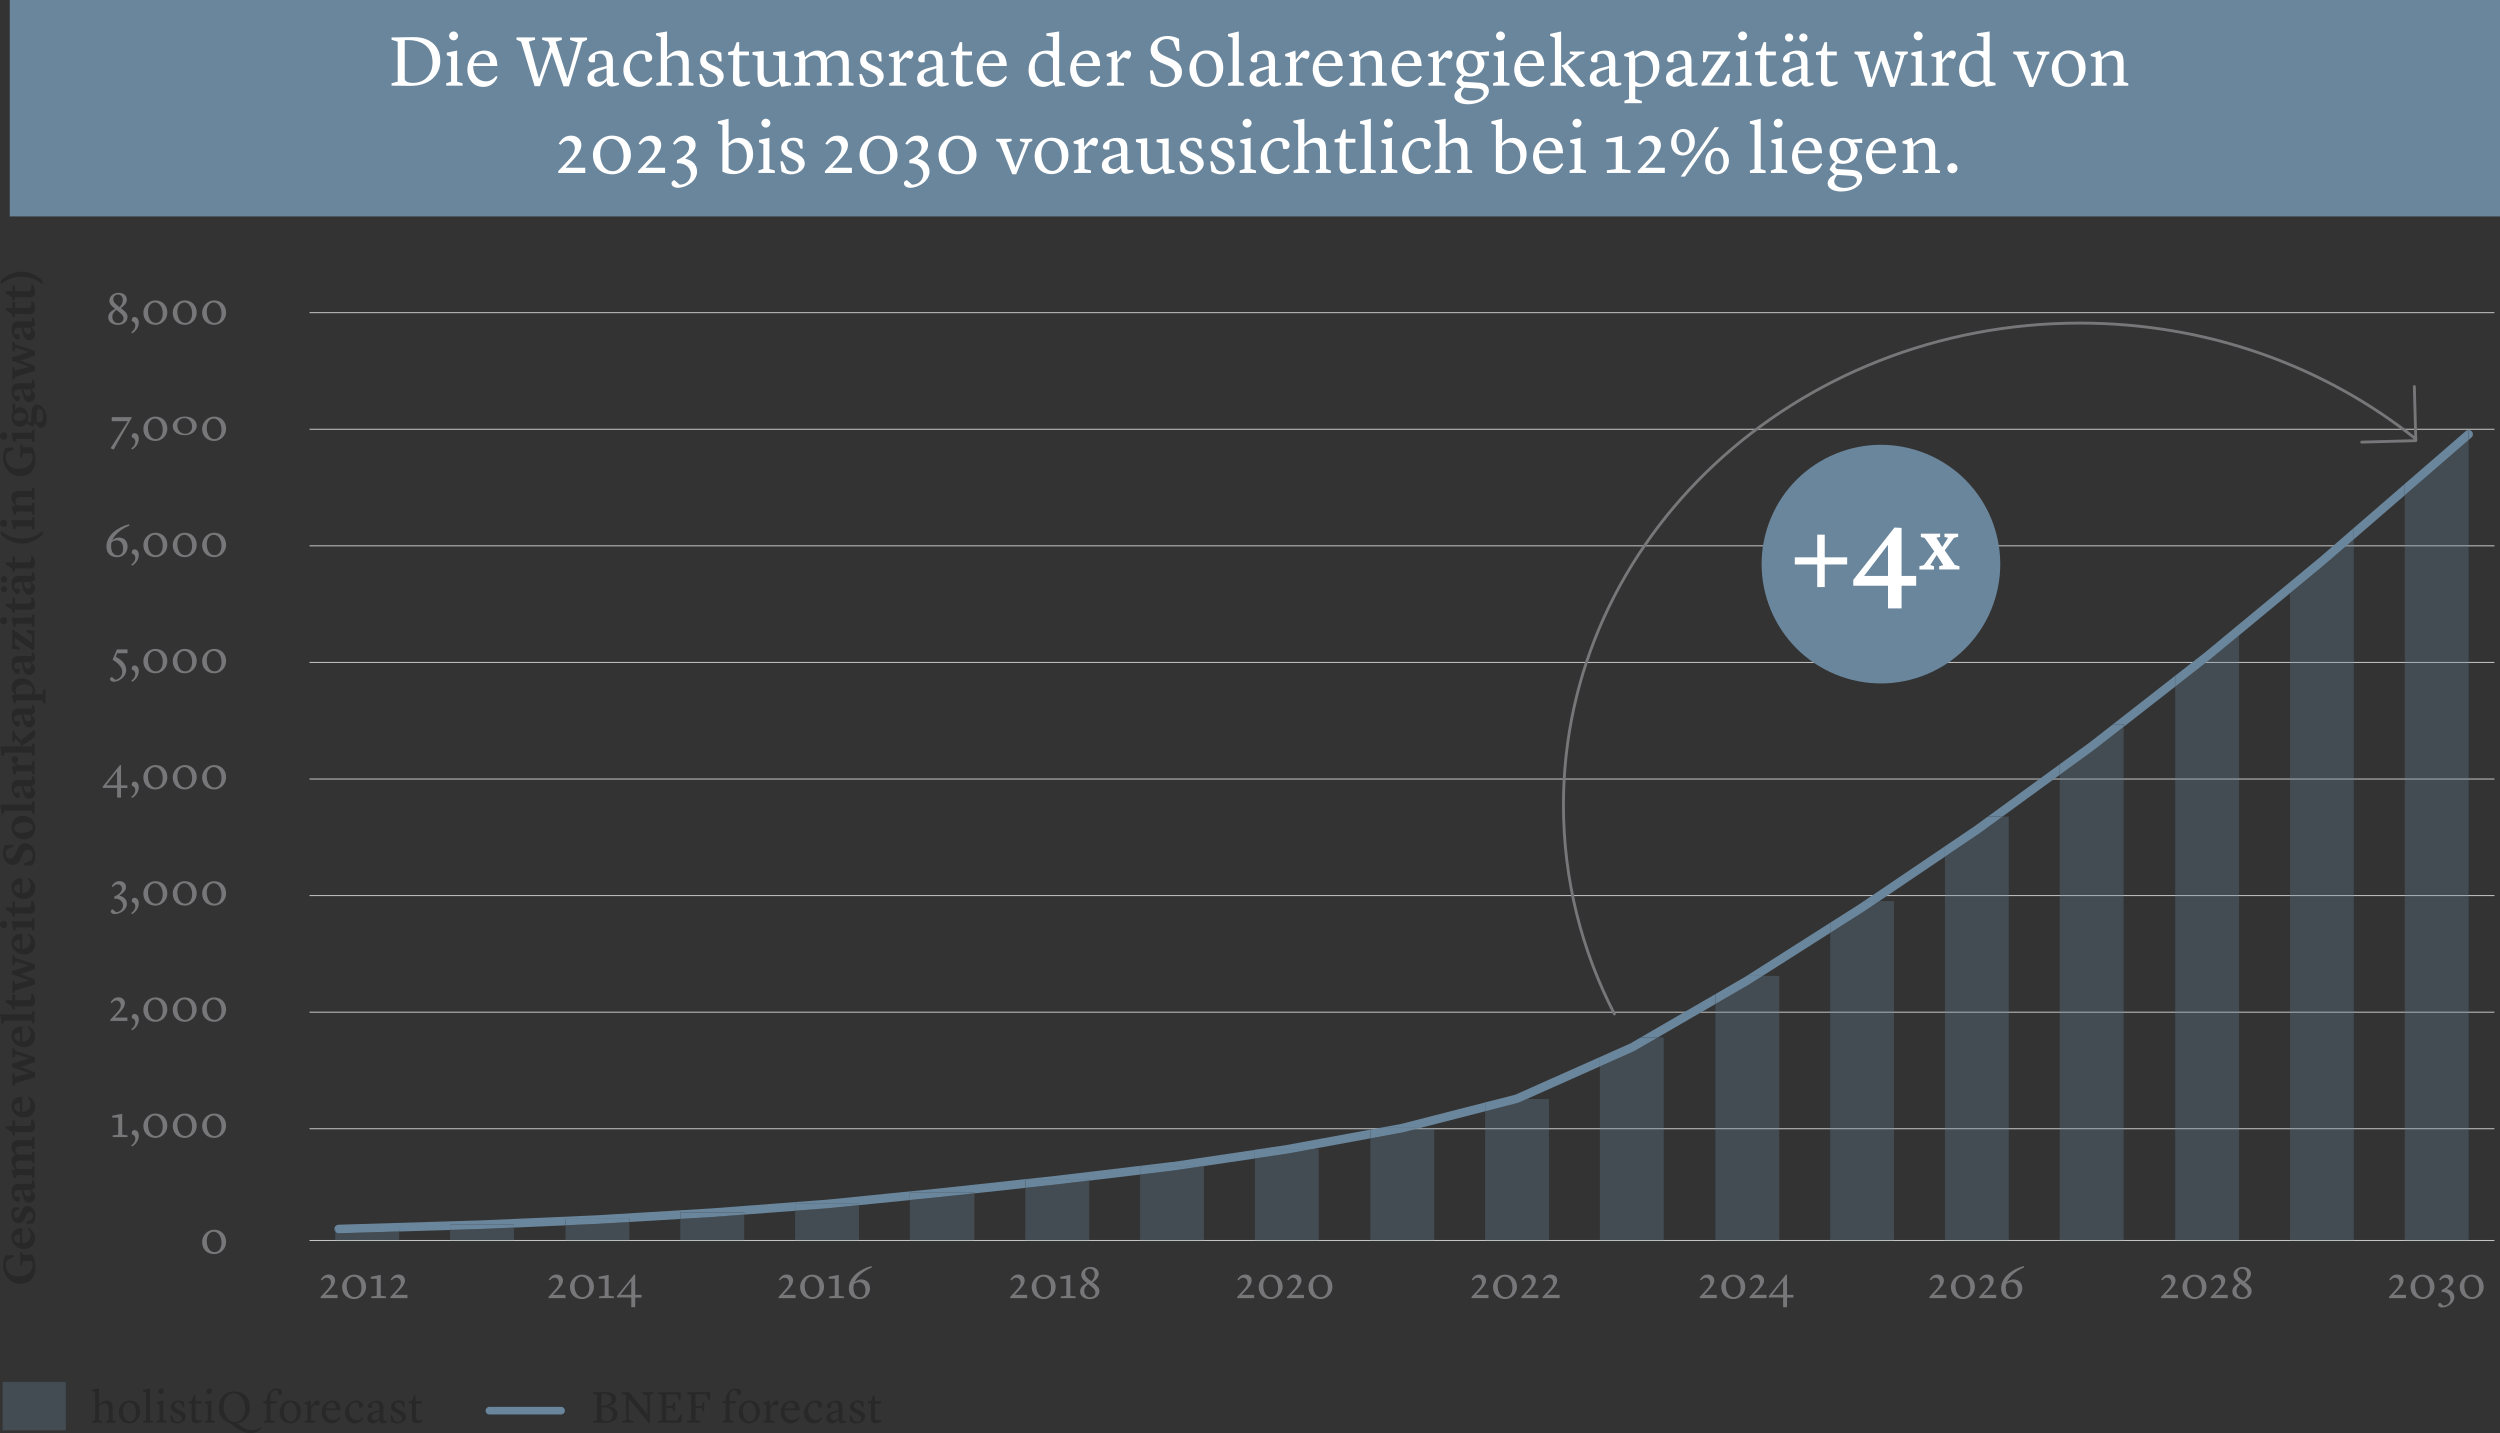 <svg xmlns="http://www.w3.org/2000/svg" id="Calque_2" data-name="Calque 2" viewBox="0 0 653.22 374.46"><rect x="0" y="0" width="653.22" height="374.46" fill="#333333" stroke="none"/><defs><style>.cls-1,.cls-3,.cls-4,.cls-5,.cls-6{stroke-width:0}.cls-1,.cls-5{fill:#6a869c}.cls-7{stroke:#77777a;stroke-width:.75px}.cls-7,.cls-8{fill:none}.cls-7{stroke-linecap:round;stroke-linejoin:round}.cls-3{fill:#77777a}.cls-4{fill:#fff}.cls-8{stroke:#ccc;stroke-miterlimit:10;stroke-width:.25px}.cls-5{isolation:isolate;opacity:.3}.cls-6{fill:#282828}</style></defs><g id="Calque_1-2" data-name="Calque 1"><g id="Calque_1-3" data-name="Calque 1"><g><path d="M80.87 294.93h570.89M80.87 264.47h570.89M80.87 234.01h570.89M80.87 203.55h570.89M80.87 173.08h570.89M80.87 142.62h570.89M80.87 112.16h570.89M80.87 81.7h570.89M80.87 324.12h570.89" class="cls-8"/></g><path d="M327.89 302.68v21.44h16.68v-23.88h-1.72l-6.33 1.16-8.63 1.28zM396.58 288.19l-8.54 2.19v33.74h16.68v-36.96h-5.79l-2.17.97c-.06.03-.12.05-.18.06ZM358.06 297.44v26.68h16.68v-29.4h-3.66l-4.5 1.15-8.52 1.57zM478.2 243.76v80.36h16.68v-88.68h-3.84l-3.95 2.67-8.89 5.65zM448.21 262.34v61.78h16.68V255h-4.36l-3.47 2.21-8.85 5.13zM426.92 274.68l-8.89 3.96v45.47h16.68v-53.04h-1.56l-6.12 3.55s-.07.04-.11.05ZM177.76 318.48v5.64h16.68v-6.77l-8.35.63-8.33.5zM147.77 320.15v3.97h16.68v-4.84l-8.37.5-8.31.37zM117.6 321.36v2.76h16.68v-3.38l-8.21.36-8.47.26zM88.48 322.24c-.36 0-.67-.18-.88-.45v2.33h16.68v-2.35l-15.77.48h-.04ZM628.34 324.12h16.68V114.96l-16.68 14.44v194.72zM237.74 313.55v10.57h16.86V311.8l-8.31.89-8.55.86zM297.9 306.88v17.24h16.68v-19.44h-.16l-7.93 1.17-8.59 1.03zM267.91 310.36v13.76h16.68v-15.66l-8.3.99-8.38.91zM207.75 316.34v7.78h16.68v-9.24l-8.14.82-8.54.64zM568.35 179.41v144.71h16.68V166.03l-7.71 6.37-8.97 7.01zM508.19 223.84v100.28h16.68V213.36h-1.65l-5.94 4.33-9.09 6.15zM538.19 202.46v121.66h16.68V189.93l-7.56 5.89-9.12 6.64zM598.35 155v169.12h16.68v-183.2l-7.53 6.51-9.15 7.57z" class="cls-5"/><path d="m336.15 299.18-7.11 1.06h13.81l15.21-2.8v-2.29l-21.91 4.03zM552.09 189.24h2.78v.69l13.48-10.52v-2.86l-16.26 12.69zM306.19 303.62l-30.16 3.6-29.98 3.24-29.96 3-30.15 2.28-29.97 1.8-29.97 1.32L88.46 320c-.62.02-1.11.54-1.09 1.16 0 .24.11.46.24.64v-.67h16.68v.65l13.31-.4v-1.44h16.68v.82l13.49-.59v-1.67h16.68v.8l13.31-.8v-1.68h16.68v.55l13.31-1.01v-1.83h16.68v.37l13.31-1.33v-2.03h16.86v.28l13.31-1.44v-2.08h16.68v.19l13.31-1.59v-2.2h16.52l13.47-1.99v-2.27l-21.69 3.21v-.03ZM584.77 163.32h.26v2.71L598.35 155v-2.92l-13.58 11.24zM645.87 112.74c-.22-.26-.54-.38-.85-.38v2.6l.74-.64c.47-.41.52-1.12.11-1.59ZM615.03 137.94v2.98l13.31-11.52v-2.98l-13.31 11.52zM487.02 235.44h4.02l17.15-11.6v-2.72l-21.17 14.32zM519.4 213.36h3.82l14.97-10.9v-2.78l-18.79 13.68zM428.67 271.08h4.48l15.06-8.74v-2.6l-19.54 11.34zM395.93 286.03l-4.39 1.13h7.39l19.11-8.52v-2.46l-22.11 9.85zM456.34 255h4.19l17.67-11.24v-2.66L456.34 255zM366.1 293.67l-5.68 1.05h10.66l16.97-4.35v-2.32l-21.95 5.62z" class="cls-1"/><path d="M177.76 316.8v1.68l8.33-.5 8.35-.63v-.55h-16.68zM485.85 236.23l-7.65 4.87v2.66l8.89-5.65 3.95-2.67h-4.02l-1.17.79zM117.6 319.92v1.44l8.47-.26 8.21-.36v-.82H117.6zM606.05 145.71l-7.7 6.37V155l9.15-7.57 7.53-6.51v-2.98l-8.98 7.77zM147.77 318.48v1.67l8.31-.37 8.37-.5v-.8h-16.68zM455.89 255.28l-7.68 4.46v2.6l8.85-5.13 3.47-2.21h-4.19l-.45.28zM552.09 189.24l-6.14 4.79-7.76 5.65v2.78l9.12-6.64 7.56-5.89v-.69h-2.78zM644.28 112.62l-15.94 13.8v2.98l16.68-14.44v-2.6c-.26 0-.52.08-.74.26ZM87.61 321.12v.67c.21.27.52.45.88.45h.04l15.77-.48v-.65H87.61ZM358.06 295.15v2.29l8.52-1.57 4.5-1.15h-10.66l-2.36.43zM297.9 306.88l8.59-1.03 7.93-1.17H297.9v2.2zM388.05 288.05v2.32l8.54-2.19.18-.06 2.17-.97h-7.4l-3.49.89ZM584.77 163.32l-8.86 7.33-7.56 5.9v2.86l8.97-7.01 7.71-6.37v-2.71h-.26zM327.89 300.41v2.27l8.63-1.28 6.33-1.16h-13.81l-1.15.17zM267.91 308.28v2.08l8.38-.91 8.3-.99v-.18h-16.68zM425.95 272.65l-7.92 3.53v2.46l8.89-3.96s.07-.03.11-.05l6.12-3.55h-4.48l-2.72 1.58ZM207.75 314.52v1.82l8.54-.64 8.14-.82v-.36h-16.68zM515.99 215.84l-7.8 5.28v2.72l9.09-6.15 5.94-4.33h-3.82l-3.41 2.48zM237.74 311.52v2.03l8.55-.86 8.31-.89v-.28h-16.86z" class="cls-1"/><g><path d="m30.08 80.69-.44-.36c-.53-.42-1.06-.98-1.06-1.77 0-1.13 1.02-2.06 2.45-2.06 1.21 0 2.11.74 2.11 1.76s-.86 1.8-1.56 2.25l.24.18c.83.65 1.5 1.2 1.5 2.12 0 1.29-1.19 2.09-2.49 2.09-1.5 0-2.55-.82-2.55-1.99s.9-1.7 1.81-2.22Zm.33.27c-.77.61-1.06 1.07-1.06 1.85 0 .73.49 1.61 1.49 1.61s1.44-.64 1.44-1.2c0-.84-.74-1.36-1.54-1.99l-.34-.26Zm.29-1.15.54.43c.47-.46.85-1.13.85-1.81 0-.94-.54-1.46-1.25-1.46s-1.24.5-1.24 1.28c0 .59.41 1.04 1.09 1.56h.01ZM35.36 85.08c0-.61-.3-1.01-.9-1.15-.11-.49.06-1.1.68-1.1.55 0 1.12.43 1.12 1.5s-.72 2.23-1.74 2.78c0 0-.2-.25-.23-.3.74-.5 1.07-1.19 1.07-1.73ZM37.46 81.69c0-1.68 1.43-3.2 3.12-3.2 1.94 0 3.14 1.39 3.14 3.2 0 1.69-1.37 3.19-3.08 3.19-1.86 0-3.18-1.24-3.18-3.19Zm3.27 2.68c1.03 0 1.79-.95 1.79-2.45 0-1.63-.83-2.89-2.04-2.89-.98 0-1.82.91-1.82 2.4 0 1.24.49 2.94 2.07 2.94ZM45.14 81.69c0-1.68 1.43-3.2 3.12-3.2 1.94 0 3.14 1.39 3.14 3.2 0 1.69-1.37 3.19-3.08 3.19-1.86 0-3.18-1.24-3.18-3.19Zm3.27 2.68c1.03 0 1.79-.95 1.79-2.45 0-1.63-.83-2.89-2.04-2.89-.98 0-1.82.91-1.82 2.4 0 1.24.49 2.94 2.07 2.94ZM52.82 81.69c0-1.68 1.43-3.2 3.12-3.2 1.94 0 3.14 1.39 3.14 3.2 0 1.69-1.37 3.19-3.08 3.19-1.86 0-3.18-1.24-3.18-3.19Zm3.27 2.68c1.03 0 1.79-.95 1.79-2.45 0-1.63-.83-2.89-2.04-2.89-.98 0-1.82.91-1.82 2.4 0 1.24.49 2.94 2.07 2.94Z" class="cls-3"/></g><path d="M52.82 324.5c0-1.68 1.43-3.2 3.12-3.2 1.94 0 3.14 1.39 3.14 3.2 0 1.69-1.37 3.19-3.08 3.19-1.86 0-3.18-1.24-3.18-3.19Zm3.27 2.67c1.03 0 1.79-.95 1.79-2.45 0-1.63-.83-2.89-2.04-2.89-.98 0-1.82.91-1.82 2.4 0 1.24.49 2.94 2.07 2.94Z" class="cls-3"/><g><path d="m31.94 296.47 1.4.19v.44h-3.91v-.44l1.46-.18v-4.46h-1.56v-.5l2.55-.5h.05v5.46ZM35.36 297.53c0-.61-.3-1.01-.9-1.15-.11-.49.06-1.1.68-1.1.55 0 1.12.43 1.12 1.5s-.72 2.23-1.74 2.78c0 0-.2-.25-.23-.3.74-.5 1.07-1.19 1.07-1.73ZM37.46 294.14c0-1.68 1.43-3.2 3.12-3.2 1.94 0 3.14 1.39 3.14 3.2 0 1.69-1.37 3.19-3.08 3.19-1.86 0-3.18-1.24-3.18-3.19Zm3.27 2.68c1.03 0 1.79-.95 1.79-2.45 0-1.63-.83-2.89-2.04-2.89-.98 0-1.82.91-1.82 2.4 0 1.24.49 2.94 2.07 2.94ZM45.14 294.14c0-1.68 1.43-3.2 3.12-3.2 1.94 0 3.14 1.39 3.14 3.2 0 1.69-1.37 3.19-3.08 3.19-1.86 0-3.18-1.24-3.18-3.19Zm3.27 2.68c1.03 0 1.79-.95 1.79-2.45 0-1.63-.83-2.89-2.04-2.89-.98 0-1.82.91-1.82 2.4 0 1.24.49 2.94 2.07 2.94ZM52.82 294.14c0-1.68 1.43-3.2 3.12-3.2 1.94 0 3.14 1.39 3.14 3.2 0 1.69-1.37 3.19-3.08 3.19-1.86 0-3.18-1.24-3.18-3.19Zm3.27 2.68c1.03 0 1.79-.95 1.79-2.45 0-1.63-.83-2.89-2.04-2.89-.98 0-1.82.91-1.82 2.4 0 1.24.49 2.94 2.07 2.94Z" class="cls-3"/></g><g><path d="M30.03 265.89h3.25v.86h-4.45v-.31l.43-.47c1.43-1.55 2.3-2.29 2.3-3.31 0-.72-.47-1.25-1.16-1.25-.47 0-.82.25-1.2.7l-.3-.22c.48-.73 1.02-1.31 2.05-1.31s1.68.68 1.68 1.54c0 1.01-.78 1.87-1.88 3.02l-.72.74ZM35.36 267.18c0-.61-.3-1.01-.9-1.15-.11-.49.06-1.1.68-1.1.55 0 1.12.43 1.12 1.5s-.72 2.23-1.74 2.78c0 0-.2-.25-.23-.3.74-.5 1.07-1.19 1.07-1.73ZM37.46 263.8c0-1.68 1.43-3.2 3.12-3.2 1.94 0 3.14 1.39 3.14 3.2 0 1.69-1.37 3.19-3.08 3.19-1.86 0-3.18-1.24-3.18-3.19Zm3.27 2.67c1.03 0 1.79-.95 1.79-2.45 0-1.63-.83-2.89-2.04-2.89-.98 0-1.82.91-1.82 2.4 0 1.24.49 2.94 2.07 2.94ZM45.14 263.8c0-1.68 1.43-3.2 3.12-3.2 1.94 0 3.14 1.39 3.14 3.2 0 1.69-1.37 3.19-3.08 3.19-1.86 0-3.18-1.24-3.18-3.19Zm3.27 2.67c1.03 0 1.79-.95 1.79-2.45 0-1.63-.83-2.89-2.04-2.89-.98 0-1.82.91-1.82 2.4 0 1.24.49 2.94 2.07 2.94ZM52.82 263.8c0-1.68 1.43-3.2 3.12-3.2 1.94 0 3.14 1.39 3.14 3.2 0 1.69-1.37 3.19-3.08 3.19-1.86 0-3.18-1.24-3.18-3.19Zm3.27 2.67c1.03 0 1.79-.95 1.79-2.45 0-1.63-.83-2.89-2.04-2.89-.98 0-1.82.91-1.82 2.4 0 1.24.49 2.94 2.07 2.94Z" class="cls-3"/></g><g><path d="M28.95 238.12c0-.26.19-.44.49-.53l.85.74c1.13 0 1.85-.82 1.85-1.76 0-1.07-.96-1.86-2.29-1.76v-.53l.44-.22c1.05-.52 1.56-1.25 1.56-1.85 0-.74-.47-1.14-1.13-1.14-.44 0-.85.24-1.24.7l-.3-.24c.48-.72 1.02-1.3 2.05-1.3s1.69.68 1.69 1.56-.68 1.42-1.34 1.94l-.35.29v.04c.98.17 1.93.86 1.93 2.1 0 1.51-1.71 2.69-3.2 2.69-.48 0-1.02-.25-1.02-.73ZM35.36 236.83c0-.61-.3-1.01-.9-1.15-.11-.49.06-1.1.68-1.1.55 0 1.12.43 1.12 1.5s-.72 2.23-1.74 2.78c0 0-.2-.25-.23-.3.74-.5 1.07-1.19 1.07-1.73ZM37.46 233.44c0-1.68 1.43-3.2 3.12-3.2 1.94 0 3.14 1.39 3.14 3.2 0 1.69-1.37 3.19-3.08 3.19-1.86 0-3.18-1.24-3.18-3.19Zm3.27 2.68c1.03 0 1.79-.95 1.79-2.45 0-1.63-.83-2.89-2.04-2.89-.98 0-1.82.91-1.82 2.4 0 1.24.49 2.94 2.07 2.94ZM45.14 233.44c0-1.68 1.43-3.2 3.12-3.2 1.94 0 3.14 1.39 3.14 3.2 0 1.69-1.37 3.19-3.08 3.19-1.86 0-3.18-1.24-3.18-3.19Zm3.27 2.68c1.03 0 1.79-.95 1.79-2.45 0-1.63-.83-2.89-2.04-2.89-.98 0-1.82.91-1.82 2.4 0 1.24.49 2.94 2.07 2.94ZM52.82 233.44c0-1.68 1.43-3.2 3.12-3.2 1.94 0 3.14 1.39 3.14 3.2 0 1.69-1.37 3.19-3.08 3.19-1.86 0-3.18-1.24-3.18-3.19Zm3.27 2.68c1.03 0 1.79-.95 1.79-2.45 0-1.63-.83-2.89-2.04-2.89-.98 0-1.82.91-1.82 2.4 0 1.24.49 2.94 2.07 2.94Z" class="cls-3"/></g><g><path d="M30.59 205.88h-3.74v-.36l4.49-5.61h.28v5.28h1.67v.7h-1.67v2.52H30.6v-2.52h-.01Zm0-.7v-3.63l-2.83 3.63h2.83ZM35.36 206.48c0-.61-.3-1.01-.9-1.15-.11-.49.06-1.1.68-1.1.55 0 1.12.43 1.12 1.5s-.72 2.23-1.74 2.78c0 0-.2-.25-.23-.3.74-.5 1.07-1.19 1.07-1.73ZM37.46 203.09c0-1.68 1.43-3.2 3.12-3.2 1.94 0 3.14 1.39 3.14 3.2 0 1.69-1.37 3.19-3.08 3.19-1.86 0-3.18-1.24-3.18-3.19Zm3.27 2.68c1.03 0 1.79-.95 1.79-2.45 0-1.63-.83-2.89-2.04-2.89-.98 0-1.82.91-1.82 2.4 0 1.24.49 2.94 2.07 2.94ZM45.14 203.09c0-1.68 1.43-3.2 3.12-3.2 1.94 0 3.14 1.39 3.14 3.2 0 1.69-1.37 3.19-3.08 3.19-1.86 0-3.18-1.24-3.18-3.19Zm3.27 2.68c1.03 0 1.79-.95 1.79-2.45 0-1.63-.83-2.89-2.04-2.89-.98 0-1.82.91-1.82 2.4 0 1.24.49 2.94 2.07 2.94ZM52.82 203.09c0-1.68 1.43-3.2 3.12-3.2 1.94 0 3.14 1.39 3.14 3.2 0 1.69-1.37 3.19-3.08 3.19-1.86 0-3.18-1.24-3.18-3.19Zm3.27 2.68c1.03 0 1.79-.95 1.79-2.45 0-1.63-.83-2.89-2.04-2.89-.98 0-1.82.91-1.82 2.4 0 1.24.49 2.94 2.07 2.94Z" class="cls-3"/></g><g><path d="M28.76 177.42c0-.26.19-.44.49-.53l.85.74c1.16-.18 1.83-.98 1.83-2.09 0-.88-.46-1.85-2.51-3.17l1.13-2.69h2.77v1h-2.69l-.38.95c1.96 1 2.72 2.13 2.72 3.48 0 1.75-1.91 3.03-3.2 3.03-.44 0-1.02-.23-1.02-.73h.01ZM35.36 176.13c0-.61-.3-1.01-.9-1.15-.11-.49.06-1.1.68-1.1.55 0 1.12.43 1.12 1.5s-.72 2.23-1.74 2.78c0 0-.2-.25-.23-.3.74-.5 1.07-1.19 1.07-1.73ZM37.46 172.74c0-1.68 1.43-3.2 3.12-3.2 1.94 0 3.14 1.39 3.14 3.2 0 1.69-1.37 3.19-3.08 3.19-1.86 0-3.18-1.24-3.18-3.19Zm3.27 2.68c1.03 0 1.79-.95 1.79-2.45 0-1.63-.83-2.89-2.04-2.89-.98 0-1.82.91-1.82 2.4 0 1.24.49 2.94 2.07 2.94ZM45.14 172.74c0-1.68 1.43-3.2 3.12-3.2 1.94 0 3.14 1.39 3.14 3.2 0 1.69-1.37 3.19-3.08 3.19-1.86 0-3.18-1.24-3.18-3.19Zm3.27 2.68c1.03 0 1.79-.95 1.79-2.45 0-1.63-.83-2.89-2.04-2.89-.98 0-1.82.91-1.82 2.4 0 1.24.49 2.94 2.07 2.94ZM52.82 172.74c0-1.68 1.43-3.2 3.12-3.2 1.94 0 3.14 1.39 3.14 3.2 0 1.69-1.37 3.19-3.08 3.19-1.86 0-3.18-1.24-3.18-3.19Zm3.27 2.68c1.03 0 1.79-.95 1.79-2.45 0-1.63-.83-2.89-2.04-2.89-.98 0-1.82.91-1.82 2.4 0 1.24.49 2.94 2.07 2.94Z" class="cls-3"/></g><g><path d="M29.33 141.18c.49-.43 1.1-.73 1.71-.73 1.42 0 2.3.95 2.3 2.38 0 1.33-1.03 2.77-2.72 2.77-1.56 0-2.81-.9-2.81-2.77 0-3.02 2.96-5.09 5.91-5.87l.1.4c-1.54.55-3.71 1.96-4.5 3.83h.01Zm-.16.48c-.1.32-.14.66-.14 1 0 1.66.75 2.45 1.74 2.45.75 0 1.4-.5 1.4-1.82s-.68-2.11-1.67-2.11c-.32 0-.9.12-1.33.49ZM35.36 145.78c0-.61-.3-1.01-.9-1.15-.11-.49.06-1.1.68-1.1.55 0 1.12.43 1.12 1.5s-.72 2.23-1.74 2.78c0 0-.2-.25-.23-.3.74-.5 1.07-1.19 1.07-1.73ZM37.46 142.39c0-1.68 1.43-3.2 3.12-3.2 1.94 0 3.14 1.39 3.14 3.2 0 1.69-1.37 3.19-3.08 3.19-1.86 0-3.18-1.24-3.18-3.19Zm3.27 2.68c1.03 0 1.79-.95 1.79-2.45 0-1.63-.83-2.89-2.04-2.89-.98 0-1.82.91-1.82 2.4 0 1.24.49 2.94 2.07 2.94ZM45.14 142.39c0-1.68 1.43-3.2 3.12-3.2 1.94 0 3.14 1.39 3.14 3.2 0 1.69-1.37 3.19-3.08 3.19-1.86 0-3.18-1.24-3.18-3.19Zm3.27 2.68c1.03 0 1.79-.95 1.79-2.45 0-1.63-.83-2.89-2.04-2.89-.98 0-1.82.91-1.82 2.4 0 1.24.49 2.94 2.07 2.94ZM52.82 142.39c0-1.68 1.43-3.2 3.12-3.2 1.94 0 3.14 1.39 3.14 3.2 0 1.69-1.37 3.19-3.08 3.19-1.86 0-3.18-1.24-3.18-3.19Zm3.27 2.68c1.03 0 1.79-.95 1.79-2.45 0-1.63-.83-2.89-2.04-2.89-.98 0-1.82.91-1.82 2.4 0 1.24.49 2.94 2.07 2.94Z" class="cls-3"/></g><g><path d="m28.89 117.12 4.5-7.06h-4.2V109h5.25v.11l-3.79 6.62-.92 1.74-.84-.35ZM35.36 115.43c0-.61-.3-1.01-.9-1.15-.11-.49.06-1.1.68-1.1.55 0 1.12.43 1.12 1.5s-.72 2.23-1.74 2.78c0 0-.2-.25-.23-.3.74-.5 1.07-1.19 1.07-1.73ZM37.46 112.04c0-1.68 1.43-3.2 3.12-3.2 1.94 0 3.14 1.39 3.14 3.2 0 1.69-1.37 3.19-3.08 3.19-1.86 0-3.18-1.24-3.18-3.19Zm3.27 2.68c1.03 0 1.79-.95 1.79-2.45 0-1.63-.83-2.89-2.04-2.89-.98 0-1.82.91-1.82 2.4 0 1.24.49 2.94 2.07 2.94ZM45.14 111.28c0-1.28 1.43-2.45 3.12-2.45 1.94 0 3.14 1.06 3.14 2.45 0 1.29-1.37 2.44-3.08 2.44-1.86 0-3.18-.95-3.18-2.44Zm3.27 2.05c1.03 0 1.79-.73 1.79-1.87 0-1.25-.83-2.21-2.04-2.21-.98 0-1.82.7-1.82 1.83 0 .95.49 2.25 2.07 2.25ZM52.82 112.04c0-1.68 1.43-3.2 3.12-3.2 1.94 0 3.14 1.39 3.14 3.2 0 1.69-1.37 3.19-3.08 3.19-1.86 0-3.18-1.24-3.18-3.19Zm3.27 2.68c1.03 0 1.79-.95 1.79-2.45 0-1.63-.83-2.89-2.04-2.89-.98 0-1.82.91-1.82 2.4 0 1.24.49 2.94 2.07 2.94Z" class="cls-3"/></g><g><path d="M84.96 338.33h3.25v.86h-4.45v-.31l.43-.47c1.43-1.55 2.3-2.29 2.3-3.31 0-.72-.47-1.25-1.16-1.25-.47 0-.82.25-1.2.7l-.3-.22c.48-.73 1.02-1.31 2.05-1.31s1.68.68 1.68 1.54c0 1.01-.78 1.87-1.88 3.02l-.72.74ZM89.39 336.24c0-1.68 1.43-3.2 3.12-3.2 1.94 0 3.14 1.39 3.14 3.2 0 1.69-1.37 3.19-3.08 3.19-1.86 0-3.18-1.24-3.18-3.19Zm3.27 2.67c1.03 0 1.79-.95 1.79-2.45 0-1.63-.83-2.89-2.04-2.89-.98 0-1.82.91-1.82 2.4 0 1.24.49 2.94 2.07 2.94ZM99.49 338.56l1.4.19v.44h-3.91v-.44l1.46-.18v-4.46h-1.56v-.5l2.55-.5h.05v5.46ZM103.21 338.33h3.25v.86h-4.45v-.31l.43-.47c1.43-1.55 2.3-2.29 2.3-3.31 0-.72-.47-1.25-1.16-1.25-.47 0-.82.25-1.2.7l-.3-.22c.48-.73 1.02-1.31 2.05-1.31s1.68.68 1.68 1.54c0 1.01-.78 1.87-1.88 3.02l-.72.74Z" class="cls-3"/></g><g><path d="M565.84 338.33h3.25v.86h-4.45v-.31l.43-.47c1.43-1.55 2.3-2.29 2.3-3.31 0-.72-.47-1.25-1.16-1.25-.47 0-.82.25-1.2.7l-.3-.22c.48-.73 1.02-1.31 2.05-1.31s1.68.68 1.68 1.54c0 1.01-.78 1.87-1.88 3.02l-.72.74ZM570.26 336.24c0-1.68 1.43-3.2 3.12-3.2 1.94 0 3.14 1.39 3.14 3.2 0 1.69-1.37 3.19-3.08 3.19-1.86 0-3.18-1.24-3.18-3.19Zm3.28 2.67c1.03 0 1.79-.95 1.79-2.45 0-1.63-.83-2.89-2.04-2.89-.98 0-1.82.91-1.82 2.4 0 1.24.49 2.94 2.07 2.94ZM578.84 338.33h3.25v.86h-4.45v-.31l.43-.47c1.43-1.55 2.3-2.29 2.3-3.31 0-.72-.47-1.25-1.16-1.25-.47 0-.82.25-1.2.7l-.3-.22c.48-.73 1.02-1.31 2.05-1.31s1.68.68 1.68 1.54c0 1.01-.78 1.87-1.88 3.02l-.72.74ZM585.09 335.23l-.44-.36c-.53-.42-1.06-.98-1.06-1.77 0-1.13 1.02-2.06 2.45-2.06 1.21 0 2.11.74 2.11 1.76s-.86 1.8-1.56 2.25l.24.18c.83.65 1.5 1.2 1.5 2.12 0 1.29-1.19 2.09-2.49 2.09-1.5 0-2.55-.82-2.55-1.99s.9-1.7 1.81-2.22h-.01Zm.34.27c-.77.61-1.06 1.07-1.06 1.85 0 .73.49 1.61 1.49 1.61s1.44-.64 1.44-1.2c0-.84-.74-1.36-1.54-1.99l-.34-.26h.01Zm.29-1.15.54.43c.47-.46.85-1.13.85-1.81 0-.94-.54-1.46-1.25-1.46s-1.24.5-1.24 1.28c0 .59.41 1.04 1.09 1.56h.01Z" class="cls-3"/></g><g><path d="M625.41 338.33h3.25v.86h-4.45v-.31l.43-.47c1.43-1.55 2.3-2.29 2.3-3.31 0-.72-.47-1.25-1.16-1.25-.47 0-.82.25-1.2.7l-.3-.22c.48-.73 1.02-1.31 2.05-1.31s1.68.68 1.68 1.54c0 1.01-.78 1.87-1.88 3.02l-.72.74ZM629.84 336.24c0-1.68 1.43-3.2 3.12-3.2 1.94 0 3.14 1.39 3.14 3.2 0 1.69-1.37 3.19-3.08 3.19-1.86 0-3.18-1.24-3.18-3.19Zm3.27 2.67c1.03 0 1.79-.95 1.79-2.45 0-1.63-.83-2.89-2.04-2.89-.98 0-1.82.91-1.82 2.4 0 1.24.49 2.94 2.07 2.94ZM637.07 340.91c0-.26.19-.44.49-.53l.85.74c1.13 0 1.85-.82 1.85-1.76 0-1.07-.96-1.86-2.29-1.76v-.53l.44-.22c1.05-.52 1.56-1.25 1.56-1.85 0-.74-.47-1.14-1.13-1.14-.44 0-.85.24-1.24.7l-.3-.24c.48-.72 1.02-1.3 2.05-1.3s1.69.68 1.69 1.56-.68 1.42-1.34 1.94l-.35.29v.04c.98.17 1.93.86 1.93 2.1 0 1.51-1.71 2.69-3.2 2.69-.48 0-1.02-.25-1.02-.73h.01ZM642.7 336.24c0-1.68 1.43-3.2 3.12-3.2 1.94 0 3.14 1.39 3.14 3.2 0 1.69-1.37 3.19-3.08 3.19-1.86 0-3.18-1.24-3.18-3.19Zm3.27 2.67c1.03 0 1.79-.95 1.79-2.45 0-1.63-.83-2.89-2.04-2.89-.98 0-1.82.91-1.82 2.4 0 1.24.49 2.94 2.07 2.94Z" class="cls-3"/></g><g><path d="M505.32 338.33h3.25v.86h-4.45v-.31l.43-.47c1.43-1.55 2.3-2.29 2.3-3.31 0-.72-.47-1.25-1.16-1.25-.47 0-.82.25-1.2.7l-.3-.22c.48-.73 1.02-1.31 2.05-1.31s1.68.68 1.68 1.54c0 1.01-.78 1.87-1.88 3.02l-.72.74ZM509.75 336.24c0-1.68 1.43-3.2 3.12-3.2 1.94 0 3.14 1.39 3.14 3.2 0 1.69-1.37 3.19-3.08 3.19-1.86 0-3.18-1.24-3.18-3.19Zm3.27 2.67c1.03 0 1.79-.95 1.79-2.45 0-1.63-.83-2.89-2.04-2.89-.98 0-1.82.91-1.82 2.4 0 1.24.49 2.94 2.07 2.94ZM518.33 338.33h3.25v.86h-4.45v-.31l.43-.47c1.43-1.55 2.3-2.29 2.3-3.31 0-.72-.47-1.25-1.16-1.25-.47 0-.82.25-1.2.7l-.3-.22c.48-.73 1.02-1.31 2.05-1.31s1.68.68 1.68 1.54c0 1.01-.78 1.87-1.88 3.02l-.72.74ZM524.39 335.02c.49-.43 1.1-.73 1.71-.73 1.42 0 2.3.95 2.3 2.38 0 1.33-1.03 2.77-2.72 2.77-1.56 0-2.81-.9-2.81-2.77 0-3.02 2.96-5.09 5.91-5.87l.1.4c-1.54.55-3.71 1.96-4.5 3.83h.01Zm-.17.48c-.1.32-.14.66-.14 1 0 1.66.75 2.45 1.74 2.45.75 0 1.4-.5 1.4-1.82s-.68-2.11-1.67-2.11c-.32 0-.9.12-1.33.49Z" class="cls-3"/></g><g><path d="M445.32 338.33h3.25v.86h-4.45v-.31l.43-.47c1.43-1.55 2.3-2.29 2.3-3.31 0-.72-.47-1.25-1.16-1.25-.47 0-.82.25-1.2.7l-.3-.22c.48-.73 1.02-1.31 2.05-1.31s1.68.68 1.68 1.54c0 1.01-.78 1.87-1.88 3.02l-.72.74ZM449.75 336.24c0-1.68 1.43-3.2 3.12-3.2 1.94 0 3.14 1.39 3.14 3.2 0 1.69-1.37 3.19-3.08 3.19-1.86 0-3.18-1.24-3.18-3.19Zm3.27 2.67c1.03 0 1.79-.95 1.79-2.45 0-1.63-.83-2.89-2.04-2.89-.98 0-1.82.91-1.82 2.4 0 1.24.49 2.94 2.07 2.94ZM458.33 338.33h3.25v.86h-4.45v-.31l.43-.47c1.43-1.55 2.3-2.29 2.3-3.31 0-.72-.47-1.25-1.16-1.25-.47 0-.82.25-1.2.7l-.3-.22c.48-.73 1.02-1.31 2.05-1.31s1.68.68 1.68 1.54c0 1.01-.78 1.87-1.88 3.02l-.72.74ZM465.9 339.02h-3.74v-.36l4.49-5.61h.28v5.28h1.67v.7h-1.67v2.52h-1.02v-2.52h-.01Zm0-.7v-3.63l-2.83 3.63h2.83Z" class="cls-3"/></g><g><path d="M385.68 338.33h3.25v.86h-4.45v-.31l.43-.47c1.43-1.55 2.3-2.29 2.3-3.31 0-.72-.47-1.25-1.16-1.25-.47 0-.82.25-1.2.7l-.3-.22c.48-.73 1.02-1.31 2.05-1.31s1.68.68 1.68 1.54c0 1.01-.78 1.87-1.88 3.02l-.72.74ZM390.11 336.24c0-1.68 1.43-3.2 3.12-3.2 1.94 0 3.14 1.39 3.14 3.2 0 1.69-1.37 3.19-3.08 3.19-1.86 0-3.18-1.24-3.18-3.19Zm3.28 2.67c1.03 0 1.79-.95 1.79-2.45 0-1.63-.83-2.89-2.04-2.89-.98 0-1.82.91-1.82 2.4 0 1.24.49 2.94 2.07 2.94ZM398.69 338.33h3.25v.86h-4.45v-.31l.43-.47c1.43-1.55 2.3-2.29 2.3-3.31 0-.72-.47-1.25-1.16-1.25-.47 0-.82.25-1.2.7l-.3-.22c.48-.73 1.02-1.31 2.05-1.31s1.68.68 1.68 1.54c0 1.01-.78 1.87-1.88 3.02l-.72.74ZM404.26 338.33h3.25v.86h-4.45v-.31l.43-.47c1.43-1.55 2.3-2.29 2.3-3.31 0-.72-.47-1.25-1.16-1.25-.47 0-.82.25-1.2.7l-.3-.22c.48-.73 1.02-1.31 2.05-1.31s1.68.68 1.68 1.54c0 1.01-.78 1.87-1.88 3.02l-.72.74Z" class="cls-3"/></g><g><path d="M324.45 338.33h3.25v.86h-4.45v-.31l.43-.47c1.43-1.55 2.3-2.29 2.3-3.31 0-.72-.47-1.25-1.16-1.25-.47 0-.82.25-1.2.7l-.3-.22c.48-.73 1.02-1.31 2.05-1.31s1.68.68 1.68 1.54c0 1.01-.78 1.87-1.88 3.02l-.72.74ZM328.88 336.24c0-1.68 1.43-3.2 3.12-3.2 1.94 0 3.14 1.39 3.14 3.2 0 1.69-1.37 3.19-3.08 3.19-1.86 0-3.18-1.24-3.18-3.19Zm3.27 2.67c1.03 0 1.79-.95 1.79-2.45 0-1.63-.83-2.89-2.04-2.89-.98 0-1.82.91-1.82 2.4 0 1.24.49 2.94 2.07 2.94ZM337.46 338.33h3.25v.86h-4.45v-.31l.43-.47c1.43-1.55 2.3-2.29 2.3-3.31 0-.72-.47-1.25-1.16-1.25-.47 0-.82.25-1.2.7l-.3-.22c.48-.73 1.02-1.31 2.05-1.31s1.68.68 1.68 1.54c0 1.01-.78 1.87-1.88 3.02l-.72.74ZM341.89 336.24c0-1.68 1.43-3.2 3.12-3.2 1.94 0 3.14 1.39 3.14 3.2 0 1.69-1.37 3.19-3.08 3.19-1.86 0-3.18-1.24-3.18-3.19Zm3.27 2.67c1.03 0 1.79-.95 1.79-2.45 0-1.63-.83-2.89-2.04-2.89-.98 0-1.82.91-1.82 2.4 0 1.24.49 2.94 2.07 2.94Z" class="cls-3"/></g><g><path d="M265.14 338.33h3.25v.86h-4.45v-.31l.43-.47c1.43-1.55 2.3-2.29 2.3-3.31 0-.72-.47-1.25-1.16-1.25-.47 0-.82.25-1.2.7l-.3-.22c.48-.73 1.02-1.31 2.05-1.31s1.68.68 1.68 1.54c0 1.01-.78 1.87-1.88 3.02l-.72.74ZM269.57 336.24c0-1.68 1.43-3.2 3.12-3.2 1.94 0 3.14 1.39 3.14 3.2 0 1.69-1.37 3.19-3.08 3.19-1.86 0-3.18-1.24-3.18-3.19Zm3.27 2.67c1.03 0 1.79-.95 1.79-2.45 0-1.63-.83-2.89-2.04-2.89-.98 0-1.82.91-1.82 2.4 0 1.24.49 2.94 2.07 2.94ZM279.67 338.56l1.4.19v.44h-3.91v-.44l1.46-.18v-4.46h-1.56v-.5l2.55-.5h.05v5.46h.01ZM284.02 335.23l-.44-.36c-.53-.42-1.06-.98-1.06-1.77 0-1.13 1.02-2.06 2.45-2.06 1.21 0 2.11.74 2.11 1.76s-.86 1.8-1.56 2.25l.24.18c.83.65 1.5 1.2 1.5 2.12 0 1.29-1.19 2.09-2.49 2.09-1.5 0-2.55-.82-2.55-1.99s.9-1.7 1.81-2.22h-.01Zm.33.27c-.77.61-1.06 1.07-1.06 1.85 0 .73.49 1.61 1.49 1.61s1.44-.64 1.44-1.2c0-.84-.74-1.36-1.54-1.99l-.34-.26h.01Zm.29-1.15.54.43c.47-.46.85-1.13.85-1.81 0-.94-.54-1.46-1.25-1.46s-1.24.5-1.24 1.28c0 .59.41 1.04 1.09 1.56Z" class="cls-3"/></g><g><path d="M204.63 338.33h3.25v.86h-4.45v-.31l.43-.47c1.43-1.55 2.3-2.29 2.3-3.31 0-.72-.47-1.25-1.16-1.25-.47 0-.82.25-1.2.7l-.3-.22c.48-.73 1.02-1.31 2.05-1.31s1.68.68 1.68 1.54c0 1.01-.78 1.87-1.88 3.02l-.72.74ZM209.06 336.24c0-1.68 1.43-3.2 3.12-3.2 1.94 0 3.14 1.39 3.14 3.2 0 1.69-1.37 3.19-3.08 3.19-1.86 0-3.18-1.24-3.18-3.19Zm3.27 2.67c1.03 0 1.79-.95 1.79-2.45 0-1.63-.83-2.89-2.04-2.89-.98 0-1.82.91-1.82 2.4 0 1.24.49 2.94 2.07 2.94ZM219.16 338.56l1.4.19v.44h-3.91v-.44l1.46-.18v-4.46h-1.56v-.5l2.55-.5h.05v5.46h.01ZM223.31 335.02c.49-.43 1.1-.73 1.71-.73 1.42 0 2.3.95 2.3 2.38 0 1.33-1.03 2.77-2.72 2.77-1.56 0-2.81-.9-2.81-2.77 0-3.02 2.96-5.09 5.91-5.87l.1.4c-1.54.55-3.71 1.96-4.5 3.83h.01Zm-.17.48c-.1.32-.14.66-.14 1 0 1.66.75 2.45 1.74 2.45.76 0 1.4-.5 1.4-1.82s-.68-2.11-1.67-2.11c-.32 0-.9.12-1.33.49Z" class="cls-3"/></g><g><path d="M144.51 338.33h3.25v.86h-4.45v-.31l.43-.47c1.43-1.55 2.3-2.29 2.3-3.31 0-.72-.47-1.25-1.16-1.25-.47 0-.82.25-1.2.7l-.3-.22c.48-.73 1.02-1.31 2.05-1.31s1.68.68 1.68 1.54c0 1.01-.78 1.87-1.88 3.02l-.72.74ZM148.93 336.24c0-1.68 1.43-3.2 3.12-3.2 1.94 0 3.14 1.39 3.14 3.2 0 1.69-1.37 3.19-3.08 3.19-1.86 0-3.18-1.24-3.18-3.19Zm3.28 2.67c1.03 0 1.79-.95 1.79-2.45 0-1.63-.83-2.89-2.04-2.89-.98 0-1.82.91-1.82 2.4 0 1.24.49 2.94 2.07 2.94ZM159.04 338.56l1.4.19v.44h-3.91v-.44l1.46-.18v-4.46h-1.56v-.5l2.55-.5h.05v5.46ZM164.94 339.02h-3.74v-.36l4.49-5.61h.28v5.28h1.67v.7h-1.67v2.52h-1.02v-2.52Zm0-.7v-3.63l-2.83 3.63h2.83Z" class="cls-3"/></g><path d="M2.55 0h650.67v56.55H2.55z" class="cls-1"/><g><g id="arr-horizontal-2"><path d="m630.84 101 .38 14.14-14.13.38" class="cls-7"/></g><path d="M421.82 264.93c-8.53-16.52-13.31-35.04-13.31-54.6 0-69.54 60.41-125.91 134.93-125.91 33.52 0 64.19 11.41 87.79 30.29" class="cls-7"/></g><circle cx="491.47" cy="147.4" r="31.17" class="cls-1" transform="rotate(-67.5 491.467 147.401)"/><g><path d="M476.78 147.48v5.92h-1.96v-5.92h-5.86v-1.85h5.86v-5.92h1.96v5.92h5.86v1.85h-5.86ZM493.31 153.05h-9.07v-1.53l10.77-13.69 1.85.11v12.54h3.81v2.57h-3.81v5.92h-3.55v-5.92Zm0-2.57v-8.14l-6.24 8.14h6.24ZM506.69 148.81v-.87l1.07-.27-1.7-2.64h-.04l-1.67 2.6.97.31v.87h-3.8v-.87l1.16-.27 2.72-3.59-2.52-3.53-.99-.23v-.87h5.04v.87l-.99.17 1.51 2.4h.04l1.53-2.37-.95-.21v-.87h3.57v.83l-1.07.25-2.44 3.28 2.67 3.84 1.18.29v.87h-5.29v.02Z" class="cls-4"/></g></g><g id="DE_text" data-name="DE text"><g><path d="m27.73 371.32.68-.24v-3.03c-.05-.84-.3-1.31-1.1-1.31s-1.46.66-1.46.68v3.66l.79.24v.41h-2.57v-.41l.76-.26v-7.33l-.8-.31v-.32l1.82-.31v4.25c.2-.25.96-1.09 1.96-1.09 1.12 0 1.63.48 1.63 2.01v3.13l.78.25v.4h-2.48v-.41ZM31.04 369.02c0-1.71 1.22-3.11 2.78-3.11 1.7 0 2.78 1.07 2.78 2.88s-1.2 3.13-2.78 3.13c-1.81 0-2.78-1.35-2.78-2.9Zm2.93 2.38c.96 0 1.55-.97 1.55-2.19 0-1.76-.74-2.77-1.82-2.77-.98 0-1.56.95-1.56 2.17 0 1.32.55 2.79 1.83 2.79ZM37.41 371.32l.76-.25v-7.26l-.77-.23v-.38l1.79-.42v8.3l.82.24v.41h-2.59v-.41h-.01ZM40.87 371.32l.8-.26v-4.1l-.71-.25v-.42l1.7-.35v5.13l.9.25v.41h-2.7v-.41Zm.48-7.8c0-.4.35-.73.74-.73s.73.34.73.73-.35.73-.73.73-.74-.33-.74-.73ZM44.67 371.49l-.19-1.68h.4l.61 1.32c.18.16.43.36.98.36.61 0 1.03-.36 1.03-.91 0-.44-.25-.8-1.16-1.21l-.48-.22c-.83-.37-1.24-.8-1.24-1.57 0-.92.97-1.67 2.06-1.67.44 0 .95.13 1.42.38l.06 1.43h-.36l-.49-1.04c-.14-.12-.38-.3-.8-.3-.58 0-.91.37-.91.83s.25.78.97 1.1l.52.23c1.07.47 1.42 1 1.42 1.64 0 1-1.1 1.77-2.27 1.77-.61 0-1.16-.23-1.56-.47ZM50.05 370.56l.04-3.86h-.84v-.5l.88-.22.53-1.43h.41v1.55h1.61v.64H51.1v3.35c0 .96.35 1.03.8 1.03.38 0 .9-.08.9-.08l.07.3s-.68.54-1.6.54-1.22-.56-1.21-1.31h-.01ZM53.47 371.32l.8-.26v-4.1l-.71-.25v-.42l1.7-.35v5.13l.9.25v.41h-2.7v-.41Zm.48-7.8c0-.4.35-.73.74-.73s.73.34.73.73-.35.73-.73.73-.74-.33-.74-.73ZM65.31 367.64c0 2.39-1.4 4.02-3.37 4.32 1.37.98 2.47 1.7 3.92 1.7.82 0 1.52-.25 2.22-.72l.24.26c-.46.46-1.17 1.26-2.93 1.26-1.91 0-3.44-1.15-5.29-2.6-1.74-.46-2.93-1.97-2.93-4.01 0-2.66 1.74-4.29 4.05-4.29 2.84 0 4.08 2.06 4.08 4.08h.01Zm-6.9-.12c0 1.81.96 4.01 2.96 4.01 1.87 0 2.7-1.93 2.7-3.54 0-2.05-1.24-3.92-2.94-3.92-1.93 0-2.72 1.87-2.72 3.45ZM68.9 371.32l.76-.25v-4.38h-.86v-.49l.85-.24v-.05c0-1.74 1.24-3.13 2.54-3.13.95 0 1.54.55 1.54 1.08 0 .31-.23.62-.62.62-.16 0-.29-.05-.29-.05l-.29-1s-.22-.14-.55-.14c-.67 0-1.29.47-1.29 1.85v.95h1.63v.61h-1.63v4.37l1.08.25v.41h-2.85v-.41h-.02ZM73.07 369.02c0-1.71 1.22-3.11 2.78-3.11 1.7 0 2.78 1.07 2.78 2.88s-1.2 3.13-2.78 3.13c-1.81 0-2.78-1.35-2.78-2.9ZM76 371.4c.96 0 1.55-.97 1.55-2.19 0-1.76-.74-2.77-1.82-2.77-.98 0-1.56.95-1.56 2.17 0 1.32.55 2.79 1.83 2.79ZM79.55 371.32l.76-.26v-4.03l-.8-.16v-.36l1.63-.58h.06l.07 1.5h.02l.38-.52c.58-.78.88-1.01 1.27-1.01s.59.24.59.6c0 .31-.18.58-.38.83l-.92-.31c-.26.22-.55.46-.91.91v3.17l1.05.2v.42h-2.82v-.41ZM84.07 369.13c0-1.79 1.15-3.19 2.83-3.19 1.33 0 2.11.9 2.11 2.54h-3.97v.12c0 1.49.85 2.41 2.1 2.41 1.02 0 1.67-.9 1.67-.9l.24.14s-.56 1.67-2.35 1.67c-1.99 0-2.63-1.76-2.63-2.79Zm1.03-1.12h2.71c0-.82-.38-1.55-1.18-1.55s-1.35.66-1.54 1.55ZM90.15 369.12c0-1.94 1.56-3.18 3.01-3.18.98 0 1.74.53 1.74 1.2 0 .35-.22.66-.64.66-.22 0-.41-.04-.41-.04l-.18-1.12s-.25-.19-.72-.19c-1 0-1.75.92-1.75 2.2s.86 2.43 2.07 2.43c.86 0 1.4-.76 1.4-.76l.24.16s-.53 1.44-2.2 1.44c-1.35 0-2.58-.96-2.58-2.81h.02ZM95.97 370.51c0-.96.7-1.39 1.93-1.71l1.24-.32v-.62c-.02-.92-.5-1.4-1.14-1.4-.36 0-.66.16-.75.22l-.05 1.19s-.3.04-.48.04c-.38 0-.58-.19-.58-.52 0-.55 1.05-1.43 2.29-1.43s1.74.55 1.74 1.74v3.24c0 .24.06.32.4.32h.6v.34s-.7.3-1.14.3c-.61 0-.86-.42-.86-.94h-.04c-.67.64-.96.97-1.71.97-.64 0-1.44-.44-1.44-1.4v-.02Zm3.17-.06v-1.58l-1.15.38c-.56.19-.92.42-.92.92 0 .61.47.92.98.92.58 0 .95-.43 1.09-.65ZM102.23 371.49l-.19-1.68h.4l.61 1.32c.18.16.43.36.98.36.61 0 1.03-.36 1.03-.91 0-.44-.25-.8-1.16-1.21l-.48-.22c-.83-.37-1.24-.8-1.24-1.57 0-.92.97-1.67 2.06-1.67.44 0 .95.13 1.42.38l.06 1.43h-.36l-.49-1.04c-.14-.12-.38-.3-.8-.3-.58 0-.91.37-.91.83s.25.78.97 1.1l.52.23c1.07.47 1.42 1 1.42 1.64 0 1-1.1 1.77-2.27 1.77-.61 0-1.16-.23-1.56-.47ZM107.61 370.56l.04-3.86h-.84v-.5l.88-.22.53-1.43h.41v1.55h1.61v.64h-1.58v3.35c0 .96.35 1.03.8 1.03.38 0 .9-.08.9-.08l.07.3s-.68.54-1.6.54-1.22-.56-1.21-1.31Z" class="cls-6"/></g><g><path d="m154.97 371.34 1.02-.28v-6.6l-1.02-.31v-.38l2.77-.04c2.1-.02 3.23.6 3.23 1.81 0 1.27-1.12 1.76-2.31 1.87v.02c1.4.07 2.7.66 2.7 2.09s-1.29 2.29-3.44 2.25l-2.94-.05v-.4.02Zm2.19-4.07c1.12-.01 2.64-.19 2.64-1.59 0-1.09-.91-1.56-2.64-1.54v3.13Zm0 .49v3.01c.16.32.6.58 1.25.58.85 0 1.73-.58 1.73-1.73 0-1.07-.78-1.69-1.76-1.86h-1.22ZM169.54 371.86l-5.25-6.4v5.43l1.28.44v.4h-2.96v-.4l1.02-.28v-6.48l-1.14-.43v-.38h1.92l4.73 5.78v-4.92l-1.28-.47v-.4h2.96v.4l-1.02.3v5.86l.02 1.54h-.28ZM174.08 367.88v3.29h2.81l.97-1.58h.44l-.38 2.15h-6.02v-.4l1.02-.28v-6.58l-1.02-.32v-.38h4.93l1.04-.05v2.12h-.43l-.65-1.54h-2.71v3.02h1.56l.35-.98h.38v2.45h-.42l-.31-.91h-1.56ZM181.74 367.91v3.15l1.22.23v.44h-3.41v-.4l1.02-.28v-6.58l-1.02-.32v-.38h4.92l1.06-.05v2.12h-.43l-.66-1.54h-2.7v3.05h1.57l.34-.98h.38v2.45h-.43l-.29-.91h-1.57ZM188.84 371.32l.76-.25v-4.38h-.86v-.49l.85-.24v-.05c0-1.74 1.24-3.13 2.54-3.13.95 0 1.54.55 1.54 1.08 0 .31-.23.62-.62.62-.16 0-.29-.05-.29-.05l-.29-1s-.22-.14-.55-.14c-.67 0-1.29.47-1.29 1.85v.95h1.63v.61h-1.63v4.37l1.08.25v.41h-2.85v-.41h-.02ZM193.01 369.02c0-1.71 1.22-3.11 2.78-3.11 1.7 0 2.78 1.07 2.78 2.88s-1.2 3.13-2.78 3.13c-1.81 0-2.78-1.35-2.78-2.9Zm2.93 2.38c.96 0 1.55-.97 1.55-2.19 0-1.76-.74-2.77-1.82-2.77-.98 0-1.56.95-1.56 2.17 0 1.32.55 2.79 1.83 2.79ZM199.49 371.32l.76-.26v-4.03l-.8-.16v-.36l1.63-.58h.06l.07 1.5h.02l.38-.52c.58-.78.88-1.01 1.27-1.01s.59.24.59.6c0 .31-.18.58-.38.83l-.92-.31c-.26.22-.55.46-.91.91v3.17l1.05.2v.42h-2.82v-.41ZM204.01 369.13c0-1.79 1.15-3.19 2.83-3.19 1.33 0 2.11.9 2.11 2.54h-3.97v.12c0 1.49.85 2.41 2.1 2.41 1.02 0 1.67-.9 1.67-.9l.24.14s-.56 1.67-2.35 1.67c-1.99 0-2.63-1.76-2.63-2.79Zm1.03-1.12h2.71c-.01-.82-.38-1.55-1.18-1.55s-1.35.66-1.54 1.55ZM210.09 369.12c0-1.94 1.56-3.18 3.01-3.18.98 0 1.74.53 1.74 1.2 0 .35-.22.66-.64.66-.22 0-.41-.04-.41-.04l-.18-1.12s-.25-.19-.72-.19c-1 0-1.75.92-1.75 2.2s.86 2.43 2.07 2.43c.86 0 1.4-.76 1.4-.76l.24.16s-.53 1.44-2.2 1.44c-1.35 0-2.58-.96-2.58-2.81h.02ZM215.91 370.51c0-.96.7-1.39 1.93-1.71l1.24-.32v-.62c-.02-.92-.5-1.4-1.14-1.4-.36 0-.66.16-.75.22l-.05 1.19s-.3.04-.48.04c-.38 0-.58-.19-.58-.52 0-.55 1.05-1.43 2.29-1.43s1.74.55 1.74 1.74v3.24c0 .24.06.32.4.32h.6v.34s-.7.3-1.14.3c-.61 0-.86-.42-.86-.94h-.04c-.67.64-.96.97-1.71.97-.64 0-1.44-.44-1.44-1.4v-.02Zm3.17-.06v-1.58l-1.15.38c-.56.19-.92.42-.92.92 0 .61.47.92.98.92.58 0 .95-.43 1.09-.65ZM222.17 371.49l-.19-1.68h.4l.61 1.32c.18.16.43.36.98.36.61 0 1.03-.36 1.03-.91 0-.44-.25-.8-1.16-1.21l-.48-.22c-.83-.37-1.24-.8-1.24-1.57 0-.92.97-1.67 2.06-1.67.44 0 .95.13 1.42.38l.06 1.43h-.36l-.49-1.04c-.14-.12-.38-.3-.8-.3-.58 0-.91.37-.91.83s.25.78.97 1.1l.52.23c1.07.47 1.42 1 1.42 1.64 0 1-1.1 1.77-2.27 1.77-.61 0-1.16-.23-1.56-.47h-.01ZM227.55 370.56l.04-3.86h-.84v-.5l.88-.22.53-1.43h.41v1.55h1.61v.64h-1.58v3.35c0 .96.35 1.03.8 1.03.38 0 .9-.08.9-.08l.07.3s-.68.54-1.6.54-1.22-.56-1.21-1.31h-.01Z" class="cls-6"/></g><path d="M.68 361.08H17.2v12.66H.68z" class="cls-5"/><path fill="none" stroke="#6a869c" stroke-linecap="round" stroke-linejoin="round" stroke-width="2px" d="M127.88 368.59h18.71"/><g><path d="M5.34 335.47c-2.54 0-4.53-2.18-4.53-4.94 0-1.04.28-1.87.65-2.53l2.08-.07v.56l-1.66.72c-.17.29-.37.77-.37 1.46 0 1.64 1.4 2.85 3.35 2.85 2.42 0 3.67-1.4 3.67-3.01 0-.49-.1-.83-.18-1.03H5.99l-.22 1.05h-.5v-3.29h.53l.18.62h2.48l.18.42c.25.6.62 1.55.62 2.81 0 3.09-1.93 4.37-3.91 4.37ZM6.31 326.33c-2.03 0-3.31-1.51-3.31-3.08s1.19-2.35 2.83-2.39v4.01c1.45-.1 2.16-1 2.16-2.12 0-.98-.73-1.64-.73-1.64l.25-.28c.38.3 1.67.95 1.67 2.69 0 2.01-1.59 2.82-2.87 2.82Zm-1.11-1.48v-2.34c-.78 0-1.52.29-1.52 1.04 0 .65.6 1.19 1.52 1.3ZM8.75 319.62l-1.87.2v-.5l1.31-.65c.25-.24.43-.55.43-1.06 0-.55-.3-.95-.77-.95-.42 0-.73.28-1.08 1.04l-.29.65c-.4.89-.89 1.26-1.66 1.26-1.02 0-1.82-1.02-1.82-2.34 0-.65.14-1.2.41-1.76l1.64-.06v.48l-1.07.48c-.17.16-.37.46-.37.89 0 .52.3.85.73.85.37 0 .64-.19.94-.89l.28-.65c.48-1.12.97-1.48 1.73-1.48 1.08 0 1.94 1.12 1.94 2.51 0 .78-.18 1.3-.48 1.97ZM7.62 314.25c-.98 0-1.42-.76-1.7-1.93l-.34-1.39h-.49c-.85 0-1.42.36-1.42 1.06 0 .26.1.56.16.66l1.24.02c.05.11.12.42.12.71 0 .42-.2.67-.61.67-.65 0-1.55-1.25-1.55-2.66 0-1.5.65-2.06 1.99-2.06h2.9c.35 0 .41-.1.41-.44v-.52h.42s.41.85.41 1.46c0 .73-.46.98-1.03 1.06v.06c.55.48 1.04.84 1.04 1.68s-.58 1.63-1.55 1.63Zm.11-3.33H6.1l.24.77c.22.68.47.96.92.96.58 0 .89-.42.89-.89 0-.41-.25-.7-.42-.84ZM8.45 300.13l-.18-.65H5.34c-.8.01-1.29.28-1.28 1.06 0 .48.28.9.44 1.12h3.77l.19-.71H9v2.96h-.55l-.18-.66H5.34c-.8.02-1.29.29-1.28 1.07 0 .48.29.92.46 1.12h3.75l.19-.72H9v3.11h-.55l-.19-.79H4.28l-.18.82h-.47l-.64-2.01v-.06l1.08-.26v-.04c-.38-.29-1.07-.94-1.07-1.99 0-.9.34-1.49 1.1-1.7v-.04c-.38-.28-1.1-.94-1.1-2.05 0-.91.35-1.81 1.91-1.81h3.36l.19-.8H9v3.06h-.55v-.03ZM7.71 295.85l-3.81-.05v.84h-.58l-.25-.86-1.57-1.01v-.52h1.71v-1.52h.74v1.5h3.29c.84 0 .92-.43.92-.88 0-.34-.05-.7-.05-.7l.49-.11s.55.88.55 1.93-.58 1.38-1.45 1.37h.01ZM6.31 292C4.28 292 3 290.49 3 288.92s1.19-2.35 2.83-2.39v4.01c1.45-.1 2.16-1 2.16-2.12 0-.98-.73-1.64-.73-1.64l.25-.28c.38.3 1.67.95 1.67 2.69 0 2.01-1.59 2.82-2.87 2.82Zm-1.11-1.48v-2.34c-.78 0-1.52.29-1.52 1.04 0 .65.6 1.19 1.52 1.3ZM7.23 276.62c.17-.06.34-.1.34-.1v-.02l-.34-.1-3.18-.97-.29.88h-.55v-2.41h.55l.16.61 5.23 1.74v1.18l-3.39 1.21c-.16.06-.38.13-.38.13s.23.08.38.14l3.39 1.27v1.26l-5.23 1.66-.17.58h-.54v-3.19h.55l.16.9 3.31-.88c.17-.05.41-.1.41-.1v-.02s-.24-.07-.41-.13l-4.07-1.45v-.84l4.07-1.34ZM6.31 273.63c-2.03 0-3.31-1.51-3.31-3.08s1.19-2.35 2.83-2.39v4.01c1.45-.1 2.16-1 2.16-2.12 0-.98-.73-1.64-.73-1.64l.25-.28c.38.3 1.67.95 1.67 2.69 0 2.01-1.59 2.82-2.87 2.82Zm-1.11-1.48v-2.34c-.78 0-1.52.29-1.52 1.04 0 .65.6 1.19 1.52 1.3ZM8.46 267.43l-.2-.78H1.17l-.22.8H.43l-.38-2.41h8.22l.19-.84H9v3.23h-.54ZM7.71 262.96l-3.81-.05v.84h-.58l-.25-.86-1.57-1.01v-.52h1.71v-1.52h.74v1.5h3.29c.84 0 .92-.43.92-.88 0-.34-.05-.7-.05-.7l.49-.11s.55.88.55 1.93-.58 1.38-1.45 1.37h.01ZM7.23 252.39c.17-.06.34-.1.34-.1v-.02l-.34-.1-3.18-.97-.29.88h-.55v-2.41h.55l.16.61 5.23 1.74v1.17l-3.39 1.21c-.16.06-.38.13-.38.13s.23.08.38.14l3.39 1.27v1.26l-5.23 1.66-.17.58h-.54v-3.19h.55l.16.9 3.31-.88c.17-.05.41-.1.41-.1v-.02s-.24-.07-.41-.13l-4.07-1.45v-.84l4.07-1.34ZM6.31 249.4c-2.03 0-3.31-1.51-3.31-3.08s1.19-2.35 2.83-2.39v4.01c1.45-.1 2.16-1 2.16-2.12 0-.98-.73-1.64-.73-1.64l.25-.28c.38.3 1.67.95 1.67 2.69 0 2.01-1.59 2.82-2.87 2.82Zm-1.11-1.48v-2.34c-.78 0-1.52.29-1.52 1.04 0 .65.6 1.19 1.52 1.29ZM.94 242.51c-.52 0-.94-.41-.94-.97s.42-.97.94-.97.94.42.94.97-.42.97-.94.97Zm7.51.6-.19-.8H4.24l-.2.77h-.55l-.48-2.36h5.25l.19-.8H9v3.2h-.55ZM7.71 238.72l-3.81-.05v.84h-.58l-.25-.86-1.57-1.01v-.52h1.71v-1.52h.74v1.5h3.29c.84 0 .92-.43.92-.88 0-.33-.05-.7-.05-.7l.49-.11s.55.88.55 1.93-.58 1.38-1.45 1.37h.01ZM6.31 234.87c-2.03 0-3.31-1.51-3.31-3.08s1.19-2.35 2.83-2.39v4.01c1.45-.1 2.16-1 2.16-2.12 0-.98-.73-1.64-.73-1.64l.25-.28c.38.3 1.67.95 1.67 2.69 0 2.01-1.59 2.82-2.87 2.82Zm-1.11-1.48v-2.34c-.78 0-1.52.29-1.52 1.04 0 .65.6 1.19 1.52 1.29ZM6.25 226.17v-.54l1.86-.85c.24-.3.42-.71.42-1.37 0-.79-.47-1.38-1.27-1.38-.58 0-1.03.32-1.34 1.09l-.44 1.08c-.48 1.18-1.1 1.78-2.22 1.78-1.26 0-2.47-1.14-2.47-3.09 0-.8.23-1.5.53-2.1l2.15-.07v.53l-1.68.71c-.1.12-.34.48-.34 1.03 0 .84.54 1.37 1.2 1.37.62 0 .98-.33 1.29-1.08l.52-1.2c.58-1.34 1.25-1.75 2.15-1.75 1.62 0 2.64 1.67 2.64 3.15 0 1.03-.29 1.87-.71 2.53l-2.28.17h-.01ZM6.21 219.33c-1.79 0-3.19-1.34-3.19-3.08 0-1.86 1.16-3.08 2.97-3.08s3.21 1.31 3.21 3.08c0 2.01-1.39 3.08-3 3.08Zm2.33-3.27c0-.77-.85-1.19-2.01-1.19-1.74 0-2.85.65-2.85 1.54 0 .78.84 1.2 2 1.2.95 0 2.87-.3 2.87-1.55h-.01ZM8.46 212.61l-.2-.78H1.17l-.22.8H.43l-.38-2.41h8.22l.19-.84H9v3.23h-.54ZM7.62 208.72c-.98 0-1.42-.75-1.7-1.93l-.34-1.39h-.49c-.85 0-1.42.36-1.42 1.05 0 .26.1.56.16.66l1.24.02c.05.11.12.42.12.71 0 .42-.2.67-.61.67-.65 0-1.55-1.25-1.55-2.66 0-1.5.65-2.06 1.99-2.06h2.9c.35 0 .41-.1.41-.44v-.52h.42s.41.85.41 1.46c0 .73-.46.98-1.03 1.05v.06c.55.48 1.04.84 1.04 1.68s-.58 1.63-1.55 1.63Zm.11-3.32H6.1l.24.77c.22.68.47.96.92.96.58 0 .89-.42.89-.89 0-.41-.25-.7-.42-.84ZM8.46 202.29l-.2-.79H4.28l-.16.82h-.49l-.62-2.02v-.07l1.34-.25v-.02l-.29-.19c-.64-.42-1.06-.82-1.06-1.37s.34-.82.78-.82c.5 0 .94.42 1.05.55l-.55 1.25c.1.14.25.33.46.54h3.54l.18-1.1H9v3.48h-.54ZM1.17 196.65l-.25.82H.43l-.37-2.42h8.22l.19-.74h.54v3.13h-.54l-.2-.78h-7.1Zm7.15-3.54-2.64 1.83H5.6l-.17-.61-1.46-1.44-.25.96h-.5v-2.97h.48l.23.88 1.51 1.67 3.38-2.71s.4.2.41.94c0 .66-.25 1.01-.9 1.46ZM7.62 190.06c-.98 0-1.42-.75-1.7-1.93l-.34-1.39h-.49c-.85 0-1.42.36-1.42 1.05 0 .26.1.56.16.66l1.24.02c.05.11.12.42.12.71 0 .42-.2.67-.61.67-.65 0-1.55-1.25-1.55-2.66 0-1.5.65-2.06 1.99-2.06h2.9c.35 0 .41-.1.41-.44v-.52h.42s.41.85.41 1.46c0 .73-.46.98-1.03 1.05v.06c.55.48 1.04.84 1.04 1.68s-.58 1.63-1.55 1.63Zm.11-3.32H6.1l.24.77c.22.68.47.96.92.96.58 0 .89-.42.89-.89 0-.41-.25-.7-.42-.84ZM11.34 183.78l-.2-.79H4.28l-.18.82h-.47l-.64-2.01v-.06l1.04-.25c-.35-.26-1-.88-1-1.87 0-1.16.8-2.37 2.73-2.37s3.41 1.56 3.41 3.42c0 .28-.05.53-.11.74h2.05l.23-1.28h.53v3.67h-.54v-.02Zm-6.98-2.38h3.73c.18-.14.46-.46.46-1.06 0-.78-.77-1.51-2.24-1.51-1.37 0-2.25.64-2.25 1.67 0 .4.18.71.31.9ZM7.62 176.35c-.98 0-1.42-.75-1.7-1.93l-.34-1.39h-.49c-.85 0-1.42.36-1.42 1.05 0 .26.1.56.16.66l1.24.02c.05.11.12.42.12.71 0 .42-.2.67-.61.67-.65 0-1.55-1.25-1.55-2.66 0-1.5.65-2.06 1.99-2.06h2.9c.35 0 .41-.1.41-.44v-.52h.42s.41.85.41 1.46c0 .73-.46.98-1.03 1.05v.06c.55.48 1.04.84 1.04 1.68s-.58 1.63-1.55 1.63Zm.11-3.32H6.1l.24.77c.22.68.47.96.92.96.58 0 .89-.42.89-.89 0-.41-.25-.7-.42-.84ZM9 169.88h-.54l-4.62-3.24v1.87l1.38.7v.47l-2.1-.08.08-1.12v-3.95h.25l4.88 3.45v-2.11l-1.48-.79v-.49l2.18.23-.05 1.06v4.01H9ZM.94 163.16c-.52 0-.94-.41-.94-.97s.42-.97.94-.97.94.42.94.97-.42.97-.94.97Zm7.51.6-.19-.8H4.24l-.2.77h-.55l-.48-2.36h5.25l.19-.8H9v3.2h-.55ZM7.71 159.36l-3.81-.05v.84h-.58l-.25-.86-1.57-1.01v-.52h1.71v-1.52h.74v1.5h3.29c.84 0 .92-.43.92-.88 0-.33-.05-.7-.05-.7l.49-.11s.55.88.55 1.93-.58 1.38-1.45 1.37h.01ZM1.05 152.21c-.44 0-.83-.37-.83-.83s.38-.83.83-.83.83.38.83.83-.37.83-.83.83Zm0 2.57c-.44 0-.83-.37-.83-.82s.38-.83.83-.83.83.37.83.83-.37.82-.83.82Zm6.57.62c-.98 0-1.42-.75-1.7-1.93l-.34-1.39h-.49c-.85 0-1.42.36-1.42 1.05 0 .26.1.56.16.66l1.24.02c.05.11.12.42.12.71 0 .42-.2.67-.61.67-.65 0-1.55-1.25-1.55-2.66 0-1.5.65-2.06 1.99-2.06h2.9c.35 0 .41-.1.41-.44v-.52h.42s.41.85.41 1.46c0 .73-.46.98-1.03 1.05v.06c.55.48 1.04.84 1.04 1.68s-.58 1.63-1.55 1.63Zm.11-3.32H6.1l.24.77c.22.68.47.96.92.96.58 0 .89-.42.89-.89 0-.41-.25-.7-.42-.84ZM7.71 148.55l-3.81-.05v.84h-.58l-.25-.86-1.57-1.01v-.52h1.71v-1.52h.74v1.5h3.29c.84 0 .92-.43.92-.88 0-.33-.05-.7-.05-.7l.49-.11s.55.88.55 1.93-.58 1.38-1.45 1.37h.01ZM11.15 139.64c-1.42 1.45-3.33 2.39-5.43 2.39s-4.09-.98-5.5-2.41v-.92c1.62 1.32 3.21 2.01 5.5 2.01s3.81-.66 5.43-1.97v.9ZM.94 137.7c-.52 0-.94-.41-.94-.97s.42-.97.94-.97.94.42.94.97-.42.97-.94.97Zm7.51.6-.19-.8H4.24l-.2.77h-.55l-.48-2.36h5.25l.19-.8H9v3.2h-.55ZM8.46 134.45l-.2-.79H4.28l-.18.82h-.47l-.64-2.02v-.06l1.08-.26c-.33-.3-1.07-1.03-1.07-2.02 0-1.22.58-1.83 2.02-1.83h3.25l.19-.82H9v3.07h-.55l-.18-.66h-2.9c-.85.02-1.32.34-1.31 1.12 0 .48.25.89.4 1.07h3.81l.19-.72H9v3.11h-.54ZM5.34 124.46c-2.54 0-4.53-2.18-4.53-4.94 0-1.04.28-1.87.65-2.53l2.08-.07v.56l-1.66.72c-.17.29-.37.77-.37 1.46 0 1.64 1.4 2.85 3.35 2.85 2.42 0 3.67-1.4 3.67-3.01 0-.49-.1-.83-.18-1.03H5.99l-.22 1.06h-.5v-3.29h.53l.18.62h2.48l.18.42c.25.6.62 1.55.62 2.81 0 3.09-1.93 4.37-3.91 4.37ZM.94 114.88c-.52 0-.94-.41-.94-.97s.42-.97.94-.97.94.42.94.97-.42.97-.94.97Zm7.51.6-.19-.8H4.24l-.2.77h-.55l-.48-2.36h5.25l.19-.8H9v3.2h-.55ZM3.93 106.94h.04c.25-.26.68-.55 1.31-.55 1.2 0 2.12 1.12 2.12 2.57 0 .38-.06.76-.17 1.08.13.14.36.3.54.3.25 0 .36-.22.37-.62l.11-2.1c.05-1.35.7-1.93 1.48-1.93 1.21 0 2.48 1.63 2.48 3.75 0 1.48-.65 2.36-1.44 2.36-.68 0-1.08-.55-1.32-1.1l-.07-.16h-.04l-.88.92c-.52-.16-1.04-.48-1.49-.94-.37.59-.96.96-1.73.96-1.33 0-2.22-1.16-2.22-2.55 0-.58.14-1.04.34-1.56l-.22-1.85h.9l-.12 1.42Zm1.57.92c-1.21 0-1.9.55-1.9 1.19s.49.95 1.24.95c1.16 0 1.93-.53 1.93-1.19s-.65-.95-1.27-.95Zm4.02 2.24c.16.12.38.24.71.24.58 0 1.09-.62 1.09-1.71 0-1.28-.56-1.83-1.05-1.83-.36 0-.58.26-.62.76l-.12 2.55h-.01ZM7.62 105.06c-.98 0-1.42-.75-1.7-1.93l-.34-1.39h-.49c-.85 0-1.42.36-1.42 1.05 0 .26.1.56.16.66l1.24.02c.05.11.12.42.12.71 0 .42-.2.67-.61.67-.65 0-1.55-1.25-1.55-2.66 0-1.5.65-2.06 1.99-2.06h2.9c.35 0 .41-.1.41-.44v-.52h.42s.41.85.41 1.46c0 .73-.46.98-1.03 1.05v.06c.55.48 1.04.84 1.04 1.68s-.58 1.63-1.55 1.63Zm.11-3.32H6.1l.24.77c.22.68.47.96.92.96.58 0 .89-.42.89-.89 0-.41-.25-.7-.42-.84ZM7.23 92.07c.17-.06.34-.1.34-.1v-.02l-.34-.1-3.18-.97-.29.88h-.55v-2.41h.55l.16.61 5.23 1.74v1.17l-3.39 1.21c-.16.06-.38.13-.38.13s.23.08.38.14l3.39 1.27v1.26l-5.23 1.65-.17.58h-.54v-3.19h.55l.16.9 3.31-.88c.17-.05.41-.1.41-.1v-.02s-.24-.07-.41-.13l-4.07-1.45v-.84l4.07-1.34ZM7.62 88.91c-.98 0-1.42-.75-1.7-1.93l-.34-1.39h-.49c-.85 0-1.42.36-1.42 1.05 0 .26.1.56.16.66l1.24.02c.05.11.12.42.12.71 0 .42-.2.67-.61.67-.65 0-1.55-1.25-1.55-2.66 0-1.5.65-2.06 1.99-2.06h2.9c.35 0 .41-.1.41-.44v-.52h.42s.41.85.41 1.46c0 .73-.46.98-1.03 1.05v.06c.55.48 1.04.84 1.04 1.68s-.58 1.63-1.55 1.63Zm.11-3.32H6.1l.24.77c.22.68.47.96.92.96.58 0 .89-.42.89-.89 0-.41-.25-.7-.42-.84ZM7.71 82.06l-3.81-.05v.84h-.58l-.25-.86-1.57-1.01v-.52h1.71v-1.52h.74v1.5h3.29c.84 0 .92-.43.92-.88 0-.33-.05-.7-.05-.7l.49-.11s.55.88.55 1.93-.58 1.38-1.45 1.37h.01ZM7.71 77.69l-3.81-.05v.84h-.58l-.25-.86-1.57-1.01v-.52h1.71v-1.52h.74v1.5h3.29c.84 0 .92-.43.92-.88 0-.33-.05-.7-.05-.7l.49-.11s.55.88.55 1.93-.58 1.38-1.45 1.37h.01ZM.21 73.34C1.63 71.89 3.54 71 5.64 71s4.09.98 5.5 2.41v.92c-1.62-1.32-3.21-2.01-5.5-2.01s-3.81.66-5.43 1.97v-.95Z" class="cls-6"/></g><g><path fill="none" stroke-width="0" d="M13.19 8.22h631.57v37.39H13.19z"/><path d="m102.31 21.77 1.61-.44V10.88l-1.61-.49v-.61l5.7-.08c4.56-.06 7.03 2.58 7.03 6.17 0 3.84-2.98 6.63-7.92 6.57l-4.81-.06v-.63.02Zm3.45-1.14c.1.91 1.46 1.04 2.3 1.03 3.19-.08 4.96-2.47 4.96-5.32 0-4.63-3.38-6.06-7.26-5.85v10.14ZM116.59 21.75l1.27-.42v-6.5l-1.12-.4v-.67l2.7-.55v8.13l1.42.4v.65h-4.27v-.65Zm.76-12.37c0-.63.55-1.16 1.18-1.16s1.16.53 1.16 1.16-.55 1.16-1.16 1.16-1.18-.53-1.18-1.16ZM122.12 18.27c0-2.83 1.82-5.05 4.48-5.05 2.11 0 3.34 1.42 3.34 4.03h-6.29v.19c0 2.36 1.35 3.82 3.33 3.82 1.61 0 2.64-1.42 2.64-1.42l.38.23s-.89 2.64-3.72 2.64c-3.15 0-4.16-2.79-4.16-4.43Zm1.64-1.76h4.29c-.02-1.29-.61-2.45-1.86-2.45s-2.15 1.04-2.43 2.45ZM144.2 13.62l-3.12 8.91h-1.39l-3.53-11.65-1.2-.49v-.61h4.84v.61l-1.63.49 2.66 9.71 2.87-8.43-.42-1.27-1.63-.49v-.61h5.13v.65l-1.6.46 3.1 9.58 2.66-9.4-1.98-.63V9.8h4.43v.61l-1.25.57-3.5 11.57h-1.41l-3.04-8.91v-.02ZM153.49 20.46c0-1.52 1.1-2.2 3.06-2.72l1.96-.51v-.99c-.04-1.46-.8-2.22-1.8-2.22-.57 0-1.04.25-1.2.34l-.08 1.88s-.47.06-.76.06c-.61 0-.91-.3-.91-.82 0-.87 1.67-2.26 3.63-2.26s2.75.87 2.75 2.75v5.13c0 .38.09.51.63.51h.95v.53s-1.1.47-1.8.47c-.97 0-1.37-.66-1.37-1.48h-.06c-1.06 1.01-1.52 1.54-2.72 1.54-1.01 0-2.28-.7-2.28-2.22Zm5.02-.1v-2.51l-1.82.61c-.89.3-1.46.67-1.46 1.46 0 .97.74 1.46 1.56 1.46.91 0 1.5-.68 1.73-1.03ZM162.9 18.25c0-3.08 2.47-5.03 4.77-5.03 1.56 0 2.75.84 2.75 1.9 0 .55-.34 1.04-1.01 1.04-.34 0-.65-.06-.65-.06l-.29-1.77c-.06-.04-.4-.3-1.14-.3-1.58 0-2.77 1.46-2.77 3.48s1.37 3.86 3.29 3.86c1.37 0 2.22-1.2 2.22-1.2l.38.25s-.84 2.28-3.48 2.28c-2.15 0-4.08-1.52-4.08-4.45ZM177.28 21.75l1.08-.38v-4.81c-.08-1.33-.47-2.07-1.75-2.07s-2.32 1.04-2.32 1.08v5.79l1.25.38v.65h-4.07v-.65l1.2-.42V9.71l-1.27-.49v-.51l2.89-.49v6.72c.32-.4 1.52-1.73 3.1-1.73 1.77 0 2.58.76 2.58 3.19v4.96l1.23.4v.63h-3.93v-.65h.01ZM183.02 22.01l-.3-2.66h.63l.97 2.09c.29.25.68.57 1.56.57.97 0 1.63-.57 1.63-1.44 0-.7-.4-1.27-1.84-1.92l-.76-.34c-1.31-.59-1.96-1.27-1.96-2.49 0-1.46 1.54-2.64 3.27-2.64.7 0 1.5.21 2.24.61l.09 2.26h-.57l-.78-1.65c-.23-.19-.61-.47-1.27-.47-.91 0-1.44.59-1.44 1.31 0 .76.4 1.24 1.54 1.75l.82.36c1.69.74 2.24 1.58 2.24 2.6 0 1.58-1.75 2.81-3.59 2.81-.97 0-1.84-.36-2.47-.74h-.01ZM191.53 20.53l.06-6.12h-1.33v-.8l1.39-.34.84-2.26h.65v2.45h2.55v1.01h-2.51v5.3c0 1.52.55 1.63 1.27 1.63.61 0 1.42-.13 1.42-.13l.11.48s-1.08.85-2.53.85-1.94-.89-1.92-2.07ZM203.63 21.14c-.15.17-1.39 1.58-3.17 1.58s-2.53-1.24-2.53-3.38v-4.67l-1.31-.38v-.7l2.92-.29v5.87c.06 1.58.72 2.26 2 2.26 1.16 0 2.01-.89 2.01-.89v-5.87l-1.54-.34v-.7l3.15-.29v7.96l1.54.38v.63l-2.53.38-.55-1.54ZM219.1 21.75l1.08-.38v-4.81c-.08-1.33-.48-2.07-1.75-2.07-1.12 0-2.03.78-2.32 1.08v5.79l1.23.4v.63h-3.93v-.65l1.08-.38v-4.81c-.08-1.33-.47-2.07-1.75-2.07s-2.32 1.04-2.32 1.08v5.79l1.25.38v.65h-4.07v-.65l1.2-.4v-6.4l-1.27-.3v-.51l2.34-.91h.09l.42 1.73h.02c.32-.38 1.52-1.73 3.12-1.73s2.24.68 2.41 1.88h.04c.19-.25 1.48-1.88 3.25-1.88s2.56.76 2.56 3.19v4.96l1.24.4v.63h-3.93v-.65h.01ZM224.82 22.01l-.3-2.66h.63l.97 2.09c.28.25.68.57 1.56.57.97 0 1.63-.57 1.63-1.44 0-.7-.4-1.27-1.84-1.92l-.76-.34c-1.31-.59-1.96-1.27-1.96-2.49 0-1.46 1.54-2.64 3.27-2.64.7 0 1.5.21 2.24.61l.1 2.26h-.57l-.78-1.65c-.23-.19-.61-.47-1.27-.47-.91 0-1.44.59-1.44 1.31 0 .76.4 1.24 1.54 1.75l.82.36c1.69.74 2.24 1.58 2.24 2.6 0 1.58-1.75 2.81-3.59 2.81-.97 0-1.84-.36-2.47-.74h-.02ZM232.34 21.75l1.2-.42v-6.38l-1.27-.25v-.57l2.58-.91h.09l.11 2.38h.04l.61-.82c.91-1.23 1.39-1.6 2.01-1.6s.93.38.93.95c0 .49-.29.91-.61 1.31l-1.46-.49c-.42.34-.87.72-1.44 1.44v5.01l1.67.32v.67h-4.46v-.65ZM239.64 20.46c0-1.52 1.1-2.2 3.06-2.72l1.96-.51v-.99c-.04-1.46-.8-2.22-1.8-2.22-.57 0-1.04.25-1.2.34l-.08 1.88s-.48.06-.76.06c-.61 0-.91-.3-.91-.82 0-.87 1.67-2.26 3.63-2.26s2.75.87 2.75 2.75v5.13c0 .38.09.51.63.51h.95v.53s-1.1.47-1.8.47c-.97 0-1.37-.66-1.37-1.48h-.06c-1.06 1.01-1.52 1.54-2.72 1.54-1.01 0-2.28-.7-2.28-2.22Zm5.01-.1v-2.51l-1.82.61c-.89.3-1.46.67-1.46 1.46 0 .97.74 1.46 1.56 1.46.91 0 1.5-.68 1.73-1.03h-.01ZM249.8 20.53l.06-6.12h-1.33v-.8l1.39-.34.84-2.26h.65v2.45h2.55v1.01h-2.51v5.3c0 1.52.55 1.63 1.27 1.63.61 0 1.42-.13 1.42-.13l.11.48s-1.08.85-2.53.85-1.94-.89-1.92-2.07ZM255.22 18.27c0-2.83 1.82-5.05 4.48-5.05 2.11 0 3.34 1.42 3.34 4.03h-6.29v.19c0 2.36 1.35 3.82 3.33 3.82 1.61 0 2.64-1.42 2.64-1.42l.38.23s-.89 2.64-3.72 2.64c-3.15 0-4.16-2.79-4.16-4.43Zm1.63-1.76h4.29c-.02-1.29-.61-2.45-1.86-2.45s-2.15 1.04-2.43 2.45ZM273.42 8.73l3.32-.51v13.07l1.54.38v.63l-2.55.36-.46-1.29c-.72.7-1.5 1.33-2.68 1.33-2.68 0-3.84-2.2-3.84-4.27 0-3.1 2.01-5.21 4.73-5.21.7 0 1.24.09 1.63.19V9.63l-1.71-.3v-.59h.02Zm1.71 12.18v-5.64s-.72-1.25-2.07-1.25c-1.48 0-2.7 1.24-2.7 3.44 0 1.86.74 3.95 3.19 3.95.65 0 1.18-.23 1.58-.49ZM279.63 18.27c0-2.83 1.82-5.05 4.48-5.05 2.11 0 3.34 1.42 3.34 4.03h-6.29v.19c0 2.36 1.35 3.82 3.32 3.82 1.62 0 2.64-1.42 2.64-1.42l.38.23s-.89 2.64-3.72 2.64c-3.15 0-4.16-2.79-4.16-4.43Zm1.63-1.76h4.29c-.02-1.29-.61-2.45-1.86-2.45s-2.15 1.04-2.43 2.45ZM289.23 21.75l1.2-.42v-6.38l-1.27-.25v-.57l2.58-.91h.09l.11 2.38h.04l.61-.82c.91-1.23 1.39-1.6 2.01-1.6s.93.38.93.95c0 .49-.28.91-.61 1.31l-1.46-.49c-.42.34-.87.72-1.44 1.44v5.01l1.67.32v.67h-4.46v-.65ZM300.49 18.4h.72l1.04 2.74c.4.32 1.08.76 2.2.76 1.46 0 2.55-.91 2.55-2.36 0-.97-.46-1.84-1.82-2.41l-1.94-.82c-1.67-.72-2.58-1.67-2.58-3.27 0-2.05 1.86-3.65 4.46-3.65 1.2 0 2.36.42 2.94.78l.11 3.13h-.65l-.99-2.58c-.11-.08-.7-.53-1.67-.53-1.48 0-2.43 1.03-2.43 2.13s.61 1.71 1.61 2.17l2.26 1.03c1.86.84 2.53 1.9 2.53 3.31 0 2.37-2.41 3.93-4.54 3.93-1.23 0-2.68-.4-3.57-.99l-.25-3.36h.02ZM310.79 18.1c0-2.72 1.94-4.92 4.41-4.92 2.7 0 4.41 1.69 4.41 4.56s-1.9 4.96-4.41 4.96c-2.87 0-4.41-2.15-4.41-4.6Zm4.64 3.76c1.52 0 2.45-1.54 2.45-3.48 0-2.79-1.18-4.39-2.89-4.39-1.56 0-2.47 1.5-2.47 3.44 0 2.09.87 4.43 2.91 4.43ZM320.88 21.75l1.2-.4V9.86l-1.22-.36v-.61l2.83-.67v13.15l1.29.38v.65h-4.1v-.65ZM326.5 20.46c0-1.52 1.1-2.2 3.06-2.72l1.96-.51v-.99c-.04-1.46-.8-2.22-1.8-2.22-.57 0-1.04.25-1.2.34l-.08 1.88s-.47.06-.76.06c-.61 0-.91-.3-.91-.82 0-.87 1.67-2.26 3.63-2.26s2.75.87 2.75 2.75v5.13c0 .38.09.51.63.51h.95v.53s-1.1.47-1.8.47c-.97 0-1.37-.66-1.37-1.48h-.06c-1.06 1.01-1.52 1.54-2.72 1.54-1.01 0-2.28-.7-2.28-2.22Zm5.02-.1v-2.51l-1.82.61c-.89.3-1.46.67-1.46 1.46 0 .97.74 1.46 1.56 1.46.91 0 1.5-.68 1.73-1.03h-.01ZM335.87 21.75l1.2-.42v-6.38l-1.27-.25v-.57l2.58-.91h.09l.11 2.38h.04l.61-.82c.91-1.23 1.39-1.6 2.01-1.6s.93.38.93.95c0 .49-.28.91-.61 1.31l-1.46-.49c-.42.34-.87.72-1.44 1.44v5.01l1.67.32v.67h-4.46v-.65ZM343.01 18.27c0-2.83 1.82-5.05 4.48-5.05 2.11 0 3.34 1.42 3.34 4.03h-6.29v.19c0 2.36 1.35 3.82 3.32 3.82 1.62 0 2.64-1.42 2.64-1.42l.38.23s-.89 2.64-3.72 2.64c-3.15 0-4.16-2.79-4.16-4.43Zm1.64-1.76h4.29c-.02-1.29-.61-2.45-1.86-2.45s-2.15 1.04-2.43 2.45ZM352.61 21.75l1.2-.4v-6.4l-1.27-.3v-.51l2.34-.91h.09l.42 1.73h.02c.32-.38 1.52-1.73 3.12-1.73 1.77 0 2.58.76 2.58 3.19v4.96l1.24.4v.63h-3.93v-.65l1.08-.38v-4.81c-.08-1.33-.47-2.07-1.75-2.07s-2.32 1.04-2.32 1.08v5.79l1.25.38v.65h-4.07v-.65ZM363.63 18.27c0-2.83 1.82-5.05 4.48-5.05 2.11 0 3.34 1.42 3.34 4.03h-6.29v.19c0 2.36 1.35 3.82 3.32 3.82 1.62 0 2.64-1.42 2.64-1.42l.38.23s-.89 2.64-3.72 2.64c-3.15 0-4.16-2.79-4.16-4.43Zm1.63-1.76h4.29c-.02-1.29-.61-2.45-1.86-2.45s-2.15 1.04-2.43 2.45ZM373.22 21.75l1.2-.42v-6.38l-1.27-.25v-.57l2.58-.91h.09l.11 2.38h.04l.61-.82c.91-1.23 1.39-1.6 2.01-1.6s.93.38.93.95c0 .49-.28.91-.61 1.31l-1.46-.49c-.42.34-.87.72-1.44 1.44v5.01l1.67.32v.67h-4.46v-.65ZM386.88 14.45l-.02.06c.47.4.97 1.1.97 2.11 0 2.07-1.88 3.4-3.78 3.4-.47 0-.93-.08-1.37-.23-.44.34-.67.67-.67.95s.27.63.7.65l3.59.21c1.88.11 2.72.95 2.72 2.13 0 1.58-2.03 3.51-5.57 3.51-1.8 0-3.44-.76-3.44-2.15 0-.7.48-1.5 1.39-1.99l.46-.25v-.04l-1.35-1.29c.38-.97.8-1.44 1.5-2.03-.87-.53-1.5-1.46-1.5-2.79 0-2.07 1.62-3.48 3.65-3.48.87 0 1.48.21 2.24.47l2.64-.28v1.16l-2.17-.11h.01Zm-4.33 8.46c-.29.3-.82 1.01-.82 1.69s.63 1.69 2.62 1.69c2.34 0 3.31-1.12 3.31-2 0-.67-.44-1.08-1.52-1.16l-3.59-.23Zm3.55-6.04c0-2.03-.91-2.91-2.05-2.91s-1.79.84-1.79 2.28c0 1.86.78 2.96 2.01 2.96 1.01 0 1.82-.89 1.82-2.34ZM390.13 21.75l1.27-.42v-6.5l-1.12-.4v-.67l2.7-.55v8.13l1.42.4v.65h-4.27v-.65Zm.76-12.37c0-.63.55-1.16 1.18-1.16s1.16.53 1.16 1.16-.55 1.16-1.16 1.16-1.18-.53-1.18-1.16ZM395.66 18.27c0-2.83 1.82-5.05 4.48-5.05 2.11 0 3.34 1.42 3.34 4.03h-6.29v.19c0 2.36 1.35 3.82 3.32 3.82 1.62 0 2.64-1.42 2.64-1.42l.38.23s-.89 2.64-3.72 2.64c-3.15 0-4.16-2.79-4.16-4.43Zm1.63-1.76h4.29c-.02-1.29-.61-2.45-1.86-2.45s-2.15 1.04-2.43 2.45ZM406.28 9.86l-1.25-.49v-.51l2.87-.63v13.15l1.25.38v.65h-4.07v-.65l1.2-.42V9.87Zm4.98 11.53-3.27-4.27v-.04l.68-.21 2.66-2.43-1.16-.38v-.59h3.84V14l-1.27.32-3.08 2.6 4.54 5.38s-.29.4-.99.42c-.57.02-1.16-.3-1.96-1.33ZM415.4 20.46c0-1.52 1.1-2.2 3.06-2.72l1.96-.51v-.99c-.04-1.46-.8-2.22-1.8-2.22-.57 0-1.04.25-1.2.34l-.08 1.88s-.47.06-.76.06c-.61 0-.91-.3-.91-.82 0-.87 1.67-2.26 3.63-2.26s2.75.87 2.75 2.75v5.13c0 .38.09.51.63.51h.95v.53s-1.1.47-1.8.47c-.97 0-1.37-.66-1.37-1.48h-.06c-1.06 1.01-1.52 1.54-2.72 1.54-1.01 0-2.28-.7-2.28-2.22Zm5.02-.1v-2.51l-1.82.61c-.89.3-1.46.67-1.46 1.46 0 .97.74 1.46 1.56 1.46.91 0 1.5-.68 1.73-1.03h-.01ZM424.45 26.31l1.2-.42V14.95l-1.27-.3v-.51l2.34-.91h.09l.36 1.52c.38-.47 1.37-1.52 2.85-1.52 1.88 0 3.55 1.22 3.55 4.31s-2.51 5.17-5.07 5.17c-.44 0-.86-.08-1.24-.19v3.34l1.73.51v.59h-4.54v-.65Zm2.81-11.06v5.95c.17.17.74.67 1.86.67 1.39 0 2.81-1.29 2.81-3.8 0-2.18-1.12-3.61-2.75-3.61-.87 0-1.56.47-1.92.8ZM435.31 20.46c0-1.52 1.1-2.2 3.06-2.72l1.96-.51v-.99c-.04-1.46-.8-2.22-1.8-2.22-.57 0-1.04.25-1.2.34l-.08 1.88s-.47.06-.76.06c-.61 0-.91-.3-.91-.82 0-.87 1.67-2.26 3.63-2.26s2.75.87 2.75 2.75v5.13c0 .38.09.51.63.51h.95v.53s-1.1.47-1.8.47c-.97 0-1.37-.66-1.37-1.48h-.06c-1.06 1.01-1.52 1.54-2.72 1.54-1.01 0-2.28-.7-2.28-2.22Zm5.02-.1v-2.51l-1.82.61c-.89.3-1.46.67-1.46 1.46 0 .97.74 1.46 1.56 1.46.91 0 1.5-.68 1.73-1.03h-.01ZM444.59 22.39v-.65l5.19-7.47h-3.36l-.84 1.99h-.59v-2.93l1.41.11h5.7v.29l-5.43 7.83h3.65l1.08-2.24h.61l-.27 3.13-1.42-.08h-5.72v.02ZM453.4 21.75l1.27-.42v-6.5l-1.12-.4v-.67l2.7-.55v8.13l1.42.4v.65h-4.27v-.65Zm.76-12.37c0-.63.55-1.16 1.18-1.16s1.16.53 1.16 1.16-.55 1.16-1.16 1.16-1.18-.53-1.18-1.16ZM459.86 20.53l.06-6.12h-1.33v-.8l1.39-.34.84-2.26h.65v2.45h2.54v1.01h-2.51v5.3c0 1.52.55 1.63 1.27 1.63.61 0 1.42-.13 1.42-.13l.11.48s-1.08.85-2.53.85-1.94-.89-1.92-2.07h.01ZM465.62 20.46c0-1.52 1.1-2.2 3.06-2.72l1.96-.51v-.99c-.04-1.46-.8-2.22-1.8-2.22-.57 0-1.04.25-1.2.34l-.08 1.88s-.47.06-.76.06c-.61 0-.91-.3-.91-.82 0-.87 1.67-2.26 3.63-2.26s2.75.87 2.75 2.75v5.13c0 .38.09.51.63.51h.95v.53s-1.1.47-1.8.47c-.97 0-1.37-.66-1.37-1.48h-.06c-1.06 1.01-1.52 1.54-2.72 1.54-1.01 0-2.28-.7-2.28-2.22Zm.78-10.64c0-.59.47-1.08 1.06-1.08s1.08.49 1.08 1.08-.49 1.06-1.08 1.06-1.06-.47-1.06-1.06Zm4.23 10.54v-2.51l-1.82.61c-.89.3-1.46.67-1.46 1.46 0 .97.74 1.46 1.56 1.46.91 0 1.5-.68 1.73-1.03Zm-.51-10.54c0-.59.49-1.08 1.08-1.08s1.08.49 1.08 1.08-.49 1.06-1.08 1.06-1.08-.47-1.08-1.06ZM475.78 20.53l.06-6.12h-1.33v-.8l1.39-.34.84-2.26h.65v2.45h2.54v1.01h-2.51v5.3c0 1.52.55 1.63 1.27 1.63.61 0 1.42-.13 1.42-.13l.11.48s-1.08.85-2.53.85-1.94-.89-1.92-2.07h.01ZM494.55 20.1c.11.32.19.63.19.63h.04l.17-.63 1.65-5.57-1.41-.47v-.59h3.29v.59l-.87.36-2.58 8.28h-1.14l-2.15-6.16c-.11-.3-.21-.68-.21-.68h-.02s-.11.38-.21.68l-2.09 6.16h-1.22l-2.56-8.28-.87-.36v-.59h4.05v.59l-1.39.36 1.58 5.68c.1.32.17.63.17.63h.04s.08-.3.19-.63l2.2-6.78h.91l2.24 6.78ZM499.27 21.75l1.27-.42v-6.5l-1.12-.4v-.67l2.7-.55v8.13l1.42.4v.65h-4.27v-.65Zm.76-12.37c0-.63.55-1.16 1.18-1.16s1.16.53 1.16 1.16-.55 1.16-1.16 1.16-1.18-.53-1.18-1.16ZM504.74 21.75l1.2-.42v-6.38l-1.27-.25v-.57l2.58-.91h.09l.11 2.38h.04l.61-.82c.91-1.23 1.39-1.6 2.01-1.6s.93.38.93.95c0 .49-.28.91-.61 1.31l-1.46-.49c-.42.34-.87.72-1.44 1.44v5.01l1.67.32v.67h-4.46v-.65ZM516.54 8.73l3.33-.51v13.07l1.54.38v.63l-2.54.36-.46-1.29c-.72.7-1.5 1.33-2.68 1.33-2.68 0-3.84-2.2-3.84-4.27 0-3.1 2.01-5.21 4.73-5.21.7 0 1.24.09 1.63.19V9.63l-1.71-.3v-.59Zm1.71 12.18v-5.64s-.72-1.25-2.07-1.25c-1.48 0-2.7 1.24-2.7 3.44 0 1.86.74 3.95 3.19 3.95.65 0 1.18-.23 1.58-.49ZM530.25 22.74l-3.34-8.32-.87-.36v-.59h4.05v.59l-1.39.36 2.2 5.98c.08.21.17.53.17.53h.04s.11-.32.19-.53l2.3-5.89-1.35-.46v-.59h3.23v.59l-.87.36-3.34 8.32h-1.02ZM536.11 18.1c0-2.72 1.94-4.92 4.41-4.92 2.7 0 4.41 1.69 4.41 4.56s-1.9 4.96-4.41 4.96c-2.87 0-4.41-2.15-4.41-4.6Zm4.63 3.76c1.52 0 2.45-1.54 2.45-3.48 0-2.79-1.18-4.39-2.89-4.39-1.56 0-2.47 1.5-2.47 3.44 0 2.09.87 4.43 2.91 4.43ZM546.37 21.75l1.2-.4v-6.4l-1.27-.3v-.51l2.34-.91h.09l.42 1.73h.02c.32-.38 1.52-1.73 3.12-1.73 1.77 0 2.58.76 2.58 3.19v4.96l1.23.4v.63h-3.93v-.65l1.08-.38v-4.81c-.08-1.33-.47-2.07-1.75-2.07s-2.32 1.04-2.32 1.08v5.79l1.25.38v.65h-4.07v-.65ZM147.77 43.83h5.15v1.37h-7.05v-.49l.68-.74c2.26-2.45 3.65-3.63 3.65-5.24 0-1.14-.74-1.98-1.84-1.98-.74 0-1.29.4-1.9 1.1l-.47-.34c.76-1.16 1.62-2.07 3.25-2.07s2.66 1.08 2.66 2.43c0 1.6-1.23 2.96-2.98 4.79l-1.14 1.18ZM154.92 40.5c0-2.66 2.26-5.07 4.94-5.07 3.08 0 4.98 2.2 4.98 5.07 0 2.68-2.17 5.05-4.88 5.05-2.94 0-5.03-1.96-5.03-5.05Zm5.18 4.24c1.63 0 2.83-1.5 2.83-3.88 0-2.58-1.31-4.58-3.23-4.58-1.56 0-2.89 1.44-2.89 3.8 0 1.96.78 4.65 3.29 4.65ZM168.63 43.83h5.15v1.37h-7.05v-.49l.68-.74c2.26-2.45 3.65-3.63 3.65-5.24 0-1.14-.74-1.98-1.84-1.98-.74 0-1.29.4-1.9 1.1l-.47-.34c.76-1.16 1.61-2.07 3.25-2.07s2.66 1.08 2.66 2.43c0 1.6-1.24 2.96-2.98 4.79l-1.14 1.18ZM175.45 47.91c0-.42.3-.7.78-.84l1.35 1.18c1.79 0 2.93-1.29 2.93-2.79 0-1.69-1.52-2.94-3.63-2.79v-.84l.7-.34c1.67-.82 2.47-1.98 2.47-2.93 0-1.18-.74-1.8-1.79-1.8-.7 0-1.35.38-1.96 1.1l-.47-.38c.76-1.14 1.61-2.05 3.25-2.05s2.68 1.08 2.68 2.47-1.08 2.24-2.13 3.08l-.55.46v.06c1.56.27 3.06 1.37 3.06 3.32 0 2.39-2.72 4.25-5.07 4.25-.76 0-1.61-.4-1.61-1.16ZM189.46 45.14l-.7-.3V32.66l-1.18-.36v-.61l2.79-.67v6.46c.34-.47 1.25-1.46 2.79-1.46 1.77 0 3.61 1.22 3.61 4.31s-2.47 5.17-5.05 5.17c-1.06 0-1.8-.17-2.26-.36Zm.91-6.99v5.76s.84.76 1.96.76c1.39 0 2.81-1.31 2.81-3.82 0-2.2-1.16-3.61-2.79-3.61-.91 0-1.65.59-1.98.91ZM198.18 44.55l1.27-.42v-6.5l-1.12-.4v-.67l2.7-.55v8.13l1.42.4v.65h-4.27v-.65Zm.76-12.37c0-.63.55-1.16 1.18-1.16s1.16.53 1.16 1.16-.55 1.16-1.16 1.16-1.18-.53-1.18-1.16ZM204.2 44.81l-.3-2.66h.63l.97 2.09c.29.25.68.57 1.56.57.97 0 1.63-.57 1.63-1.44 0-.7-.4-1.27-1.84-1.92l-.76-.34c-1.31-.59-1.96-1.27-1.96-2.49 0-1.46 1.54-2.64 3.27-2.64.7 0 1.5.21 2.24.61l.09 2.26h-.57l-.78-1.65c-.23-.19-.61-.47-1.27-.47-.91 0-1.44.59-1.44 1.31 0 .76.4 1.24 1.54 1.75l.82.36c1.69.74 2.24 1.58 2.24 2.6 0 1.58-1.75 2.81-3.59 2.81-.97 0-1.84-.36-2.47-.74ZM217.44 43.83h5.15v1.37h-7.05v-.49l.68-.74c2.26-2.45 3.65-3.63 3.65-5.24 0-1.14-.74-1.98-1.84-1.98-.74 0-1.29.4-1.9 1.1l-.47-.34c.76-1.16 1.62-2.07 3.25-2.07s2.66 1.08 2.66 2.43c0 1.6-1.23 2.96-2.98 4.79l-1.14 1.18ZM224.59 40.5c0-2.66 2.26-5.07 4.94-5.07 3.08 0 4.98 2.2 4.98 5.07 0 2.68-2.17 5.05-4.88 5.05-2.95 0-5.04-1.96-5.04-5.05Zm5.18 4.24c1.63 0 2.83-1.5 2.83-3.88 0-2.58-1.31-4.58-3.23-4.58-1.56 0-2.89 1.44-2.89 3.8 0 1.96.78 4.65 3.29 4.65ZM236.18 47.91c0-.42.3-.7.78-.84l1.35 1.18c1.79 0 2.93-1.29 2.93-2.79 0-1.69-1.52-2.94-3.63-2.79v-.84l.7-.34c1.67-.82 2.47-1.98 2.47-2.93 0-1.18-.74-1.8-1.79-1.8-.7 0-1.35.38-1.96 1.1l-.47-.38c.76-1.14 1.61-2.05 3.25-2.05s2.68 1.08 2.68 2.47-1.08 2.24-2.13 3.08l-.55.46v.06c1.56.27 3.06 1.37 3.06 3.32 0 2.39-2.72 4.25-5.07 4.25-.76 0-1.61-.4-1.61-1.16h-.01ZM245.22 40.5c0-2.66 2.26-5.07 4.94-5.07 3.08 0 4.98 2.2 4.98 5.07 0 2.68-2.17 5.05-4.88 5.05-2.94 0-5.03-1.96-5.03-5.05h-.01Zm5.19 4.24c1.63 0 2.83-1.5 2.83-3.88 0-2.58-1.31-4.58-3.23-4.58-1.56 0-2.89 1.44-2.89 3.8 0 1.96.78 4.65 3.29 4.65ZM264.49 45.54l-3.34-8.32-.87-.36v-.59h4.05v.59l-1.39.36 2.2 5.98c.08.21.17.53.17.53h.04s.11-.32.19-.53l2.3-5.89-1.35-.46v-.59h3.23v.59l-.87.36-3.34 8.32h-1.02ZM270.34 40.9c0-2.72 1.94-4.92 4.41-4.92 2.7 0 4.41 1.69 4.41 4.56s-1.9 4.96-4.41 4.96c-2.87 0-4.41-2.15-4.41-4.6Zm4.64 3.76c1.52 0 2.45-1.54 2.45-3.48 0-2.79-1.18-4.39-2.89-4.39-1.56 0-2.47 1.5-2.47 3.44 0 2.09.87 4.43 2.91 4.43ZM280.6 44.55l1.2-.42v-6.38l-1.27-.25v-.57l2.58-.91h.09l.11 2.38h.04l.61-.82c.91-1.23 1.39-1.6 2.01-1.6s.93.38.93.95c0 .49-.28.91-.61 1.31l-1.46-.49c-.42.34-.87.72-1.44 1.44v5.01l1.67.32v.67h-4.46v-.65ZM287.9 43.26c0-1.52 1.1-2.2 3.06-2.72l1.96-.51v-.99c-.04-1.46-.8-2.22-1.8-2.22-.57 0-1.04.25-1.2.34l-.08 1.88s-.47.06-.76.06c-.61 0-.91-.3-.91-.82 0-.87 1.67-2.26 3.63-2.26s2.75.87 2.75 2.75v5.13c0 .38.09.51.63.51h.95v.53s-1.1.47-1.8.47c-.97 0-1.37-.66-1.37-1.48h-.06c-1.06 1.01-1.52 1.54-2.72 1.54-1.01 0-2.28-.7-2.28-2.22Zm5.01-.1v-2.51l-1.82.61c-.89.3-1.46.67-1.46 1.46 0 .97.74 1.46 1.56 1.46.91 0 1.5-.68 1.73-1.03h-.01ZM303.82 43.94c-.15.17-1.39 1.58-3.17 1.58s-2.53-1.24-2.53-3.38v-4.67l-1.31-.38v-.7l2.93-.29v5.87c.06 1.58.72 2.26 2 2.26 1.16 0 2.01-.89 2.01-.89v-5.87l-1.54-.34v-.7l3.15-.29v7.96l1.54.38v.63l-2.53.38-.55-1.54ZM308.45 44.81l-.3-2.66h.63l.97 2.09c.29.25.68.57 1.56.57.97 0 1.63-.57 1.63-1.44 0-.7-.4-1.27-1.84-1.92l-.76-.34c-1.31-.59-1.96-1.27-1.96-2.49 0-1.46 1.54-2.64 3.27-2.64.7 0 1.5.21 2.24.61l.09 2.26h-.57l-.78-1.65c-.23-.19-.61-.47-1.27-.47-.91 0-1.44.59-1.44 1.31 0 .76.4 1.24 1.54 1.75l.82.36c1.69.74 2.24 1.58 2.24 2.6 0 1.58-1.75 2.81-3.59 2.81-.97 0-1.84-.36-2.47-.74h-.01ZM316.53 44.81l-.3-2.66h.63l.97 2.09c.29.25.68.57 1.56.57.97 0 1.63-.57 1.63-1.44 0-.7-.4-1.27-1.84-1.92l-.76-.34c-1.31-.59-1.96-1.27-1.96-2.49 0-1.46 1.54-2.64 3.27-2.64.7 0 1.5.21 2.24.61l.09 2.26h-.57l-.78-1.65c-.23-.19-.61-.47-1.27-.47-.91 0-1.44.59-1.44 1.31 0 .76.4 1.24 1.54 1.75l.82.36c1.69.74 2.24 1.58 2.24 2.6 0 1.58-1.75 2.81-3.59 2.81-.97 0-1.84-.36-2.47-.74h-.01ZM323.92 44.55l1.27-.42v-6.5l-1.12-.4v-.67l2.7-.55v8.13l1.42.4v.65h-4.27v-.65Zm.76-12.37c0-.63.55-1.16 1.18-1.16s1.16.53 1.16 1.16-.55 1.16-1.16 1.16-1.18-.53-1.18-1.16ZM329.43 41.05c0-3.08 2.47-5.03 4.77-5.03 1.56 0 2.75.84 2.75 1.9 0 .55-.34 1.04-1.01 1.04-.34 0-.65-.06-.65-.06l-.29-1.77c-.06-.04-.4-.3-1.14-.3-1.58 0-2.77 1.46-2.77 3.48s1.37 3.86 3.29 3.86c1.37 0 2.22-1.2 2.22-1.2l.38.25s-.84 2.28-3.48 2.28c-2.15 0-4.08-1.52-4.08-4.45h.01ZM343.81 44.55l1.08-.38v-4.81c-.08-1.33-.48-2.07-1.75-2.07s-2.32 1.04-2.32 1.08v5.79l1.25.38v.65H338v-.65l1.2-.42V32.51l-1.27-.49v-.51l2.89-.49v6.72c.32-.4 1.52-1.73 3.1-1.73 1.77 0 2.58.76 2.58 3.19v4.96l1.24.4v.63h-3.93v-.65ZM349.99 43.33l.06-6.12h-1.33v-.8l1.39-.34.84-2.26h.65v2.45h2.54v1.01h-2.51v5.3c0 1.52.55 1.63 1.27 1.63.61 0 1.42-.13 1.42-.13l.11.48s-1.08.85-2.53.85-1.94-.89-1.92-2.07h.01ZM355.37 44.55l1.2-.4V32.66l-1.22-.36v-.61l2.83-.67v13.15l1.29.38v.65h-4.1v-.65ZM360.84 44.55l1.27-.42v-6.5l-1.12-.4v-.67l2.7-.55v8.13l1.42.4v.65h-4.27v-.65Zm.76-12.37c0-.63.55-1.16 1.18-1.16s1.16.53 1.16 1.16-.55 1.16-1.16 1.16-1.18-.53-1.18-1.16ZM366.35 41.05c0-3.08 2.47-5.03 4.77-5.03 1.56 0 2.75.84 2.75 1.9 0 .55-.34 1.04-1.01 1.04-.34 0-.65-.06-.65-.06l-.29-1.77c-.06-.04-.4-.3-1.14-.3-1.58 0-2.77 1.46-2.77 3.48s1.37 3.86 3.29 3.86c1.37 0 2.22-1.2 2.22-1.2l.38.25s-.84 2.28-3.48 2.28c-2.15 0-4.08-1.52-4.08-4.45h.01ZM380.73 44.55l1.08-.38v-4.81c-.08-1.33-.48-2.07-1.75-2.07s-2.32 1.04-2.32 1.08v5.79l1.25.38v.65h-4.07v-.65l1.2-.42V32.51l-1.27-.49v-.51l2.89-.49v6.72c.32-.4 1.52-1.73 3.1-1.73 1.77 0 2.58.76 2.58 3.19v4.96l1.24.4v.63h-3.93v-.65ZM391.56 45.14l-.7-.3V32.66l-1.18-.36v-.61l2.79-.67v6.46c.34-.47 1.25-1.46 2.79-1.46 1.77 0 3.61 1.22 3.61 4.31s-2.47 5.17-5.05 5.17c-1.06 0-1.8-.17-2.26-.36Zm.91-6.99v5.76s.84.76 1.96.76c1.39 0 2.81-1.31 2.81-3.82 0-2.2-1.16-3.61-2.79-3.61-.91 0-1.65.59-1.98.91ZM400.57 41.07c0-2.83 1.82-5.05 4.48-5.05 2.11 0 3.34 1.42 3.34 4.03h-6.29v.19c0 2.36 1.35 3.82 3.32 3.82 1.62 0 2.64-1.42 2.64-1.42l.38.23s-.89 2.64-3.72 2.64c-3.15 0-4.16-2.79-4.16-4.43Zm1.63-1.77h4.29c-.02-1.29-.61-2.45-1.86-2.45s-2.15 1.04-2.43 2.45ZM410.12 44.55l1.27-.42v-6.5l-1.12-.4v-.67l2.7-.55v8.13l1.42.4v.65h-4.27v-.65Zm.76-12.37c0-.63.55-1.16 1.18-1.16s1.16.53 1.16 1.16-.55 1.16-1.16 1.16-1.18-.53-1.18-1.16ZM423.82 44.19l2.22.3v.7h-6.19v-.7l2.32-.29v-7.07h-2.47v-.8l4.05-.8h.08v8.66ZM429.84 43.83h5.15v1.37h-7.05v-.49l.68-.74c2.26-2.45 3.65-3.63 3.65-5.24 0-1.14-.74-1.98-1.84-1.98-.74 0-1.29.4-1.9 1.1l-.47-.34c.76-1.16 1.61-2.07 3.25-2.07s2.66 1.08 2.66 2.43c0 1.6-1.24 2.96-2.98 4.79l-1.14 1.18ZM442.84 37.06c0 2.09-1.42 3.57-3.17 3.57s-3.04-1.31-3.04-3.32 1.42-3.61 3.15-3.61c2.07 0 3.06 1.69 3.06 3.36Zm-4.81-.09c0 1.42.57 2.89 1.8 2.89 1.1 0 1.6-1.33 1.6-2.51 0-1.6-.74-2.87-1.79-2.87-1.14 0-1.62 1.37-1.62 2.49h.01Zm10.03-3.74h1.12l-8.93 12.92h-1.12l8.93-12.92Zm3.69 8.75c0 2.09-1.42 3.57-3.17 3.57s-3.04-1.31-3.04-3.33 1.42-3.61 3.15-3.61c2.07 0 3.06 1.69 3.06 3.36Zm-4.81-.09c0 1.42.57 2.89 1.8 2.89 1.1 0 1.6-1.33 1.6-2.51 0-1.6-.74-2.87-1.79-2.87-1.14 0-1.61 1.37-1.61 2.49ZM457.24 44.55l1.2-.4V32.66l-1.22-.36v-.61l2.83-.67v13.15l1.29.38v.65h-4.1v-.65ZM462.71 44.55l1.27-.42v-6.5l-1.12-.4v-.67l2.7-.55v8.13l1.42.4v.65h-4.27v-.65Zm.76-12.37c0-.63.55-1.16 1.18-1.16s1.16.53 1.16 1.16-.55 1.16-1.16 1.16-1.18-.53-1.18-1.16ZM468.24 41.07c0-2.83 1.82-5.05 4.48-5.05 2.11 0 3.34 1.42 3.34 4.03h-6.29v.19c0 2.36 1.35 3.82 3.32 3.82 1.62 0 2.64-1.42 2.64-1.42l.38.23s-.89 2.64-3.72 2.64c-3.15 0-4.16-2.79-4.16-4.43Zm1.64-1.77h4.29c-.02-1.29-.61-2.45-1.86-2.45s-2.15 1.04-2.43 2.45ZM484.41 37.25l-.02.06c.47.4.97 1.1.97 2.11 0 2.07-1.88 3.4-3.78 3.4-.47 0-.93-.08-1.37-.23-.44.34-.67.67-.67.95s.27.63.7.65l3.59.21c1.88.11 2.72.95 2.72 2.13 0 1.58-2.03 3.51-5.57 3.51-1.8 0-3.44-.76-3.44-2.15 0-.7.48-1.5 1.39-1.99l.46-.25v-.04l-1.35-1.29c.38-.97.8-1.44 1.5-2.03-.87-.53-1.5-1.46-1.5-2.79 0-2.07 1.62-3.48 3.65-3.48.87 0 1.48.21 2.24.47l2.64-.28v1.16l-2.17-.11Zm-4.33 8.46c-.29.3-.82 1.01-.82 1.69s.63 1.69 2.62 1.69c2.34 0 3.31-1.12 3.31-2 0-.67-.44-1.08-1.52-1.16l-3.59-.23Zm3.55-6.04c0-2.03-.91-2.91-2.05-2.91s-1.79.84-1.79 2.28c0 1.86.78 2.96 2.01 2.96 1.01 0 1.82-.89 1.82-2.34ZM487.56 41.07c0-2.83 1.82-5.05 4.48-5.05 2.11 0 3.34 1.42 3.34 4.03h-6.29v.19c0 2.36 1.35 3.82 3.32 3.82 1.62 0 2.64-1.42 2.64-1.42l.38.23s-.89 2.64-3.72 2.64c-3.15 0-4.16-2.79-4.16-4.43Zm1.64-1.77h4.29c-.02-1.29-.61-2.45-1.86-2.45s-2.15 1.04-2.43 2.45ZM497.16 44.55l1.2-.4v-6.4l-1.27-.3v-.51l2.34-.91h.09l.42 1.73h.02c.32-.38 1.52-1.73 3.12-1.73 1.77 0 2.58.76 2.58 3.19v4.96l1.23.4v.63h-3.93v-.65l1.08-.38v-4.81c-.08-1.33-.47-2.07-1.75-2.07s-2.32 1.04-2.32 1.08v5.79l1.25.38v.65h-4.07v-.65ZM508.83 43.94c0-.7.61-1.31 1.31-1.31s1.33.61 1.33 1.31-.61 1.33-1.33 1.33-1.31-.61-1.31-1.33Z" class="cls-4"/></g></g></g></svg>